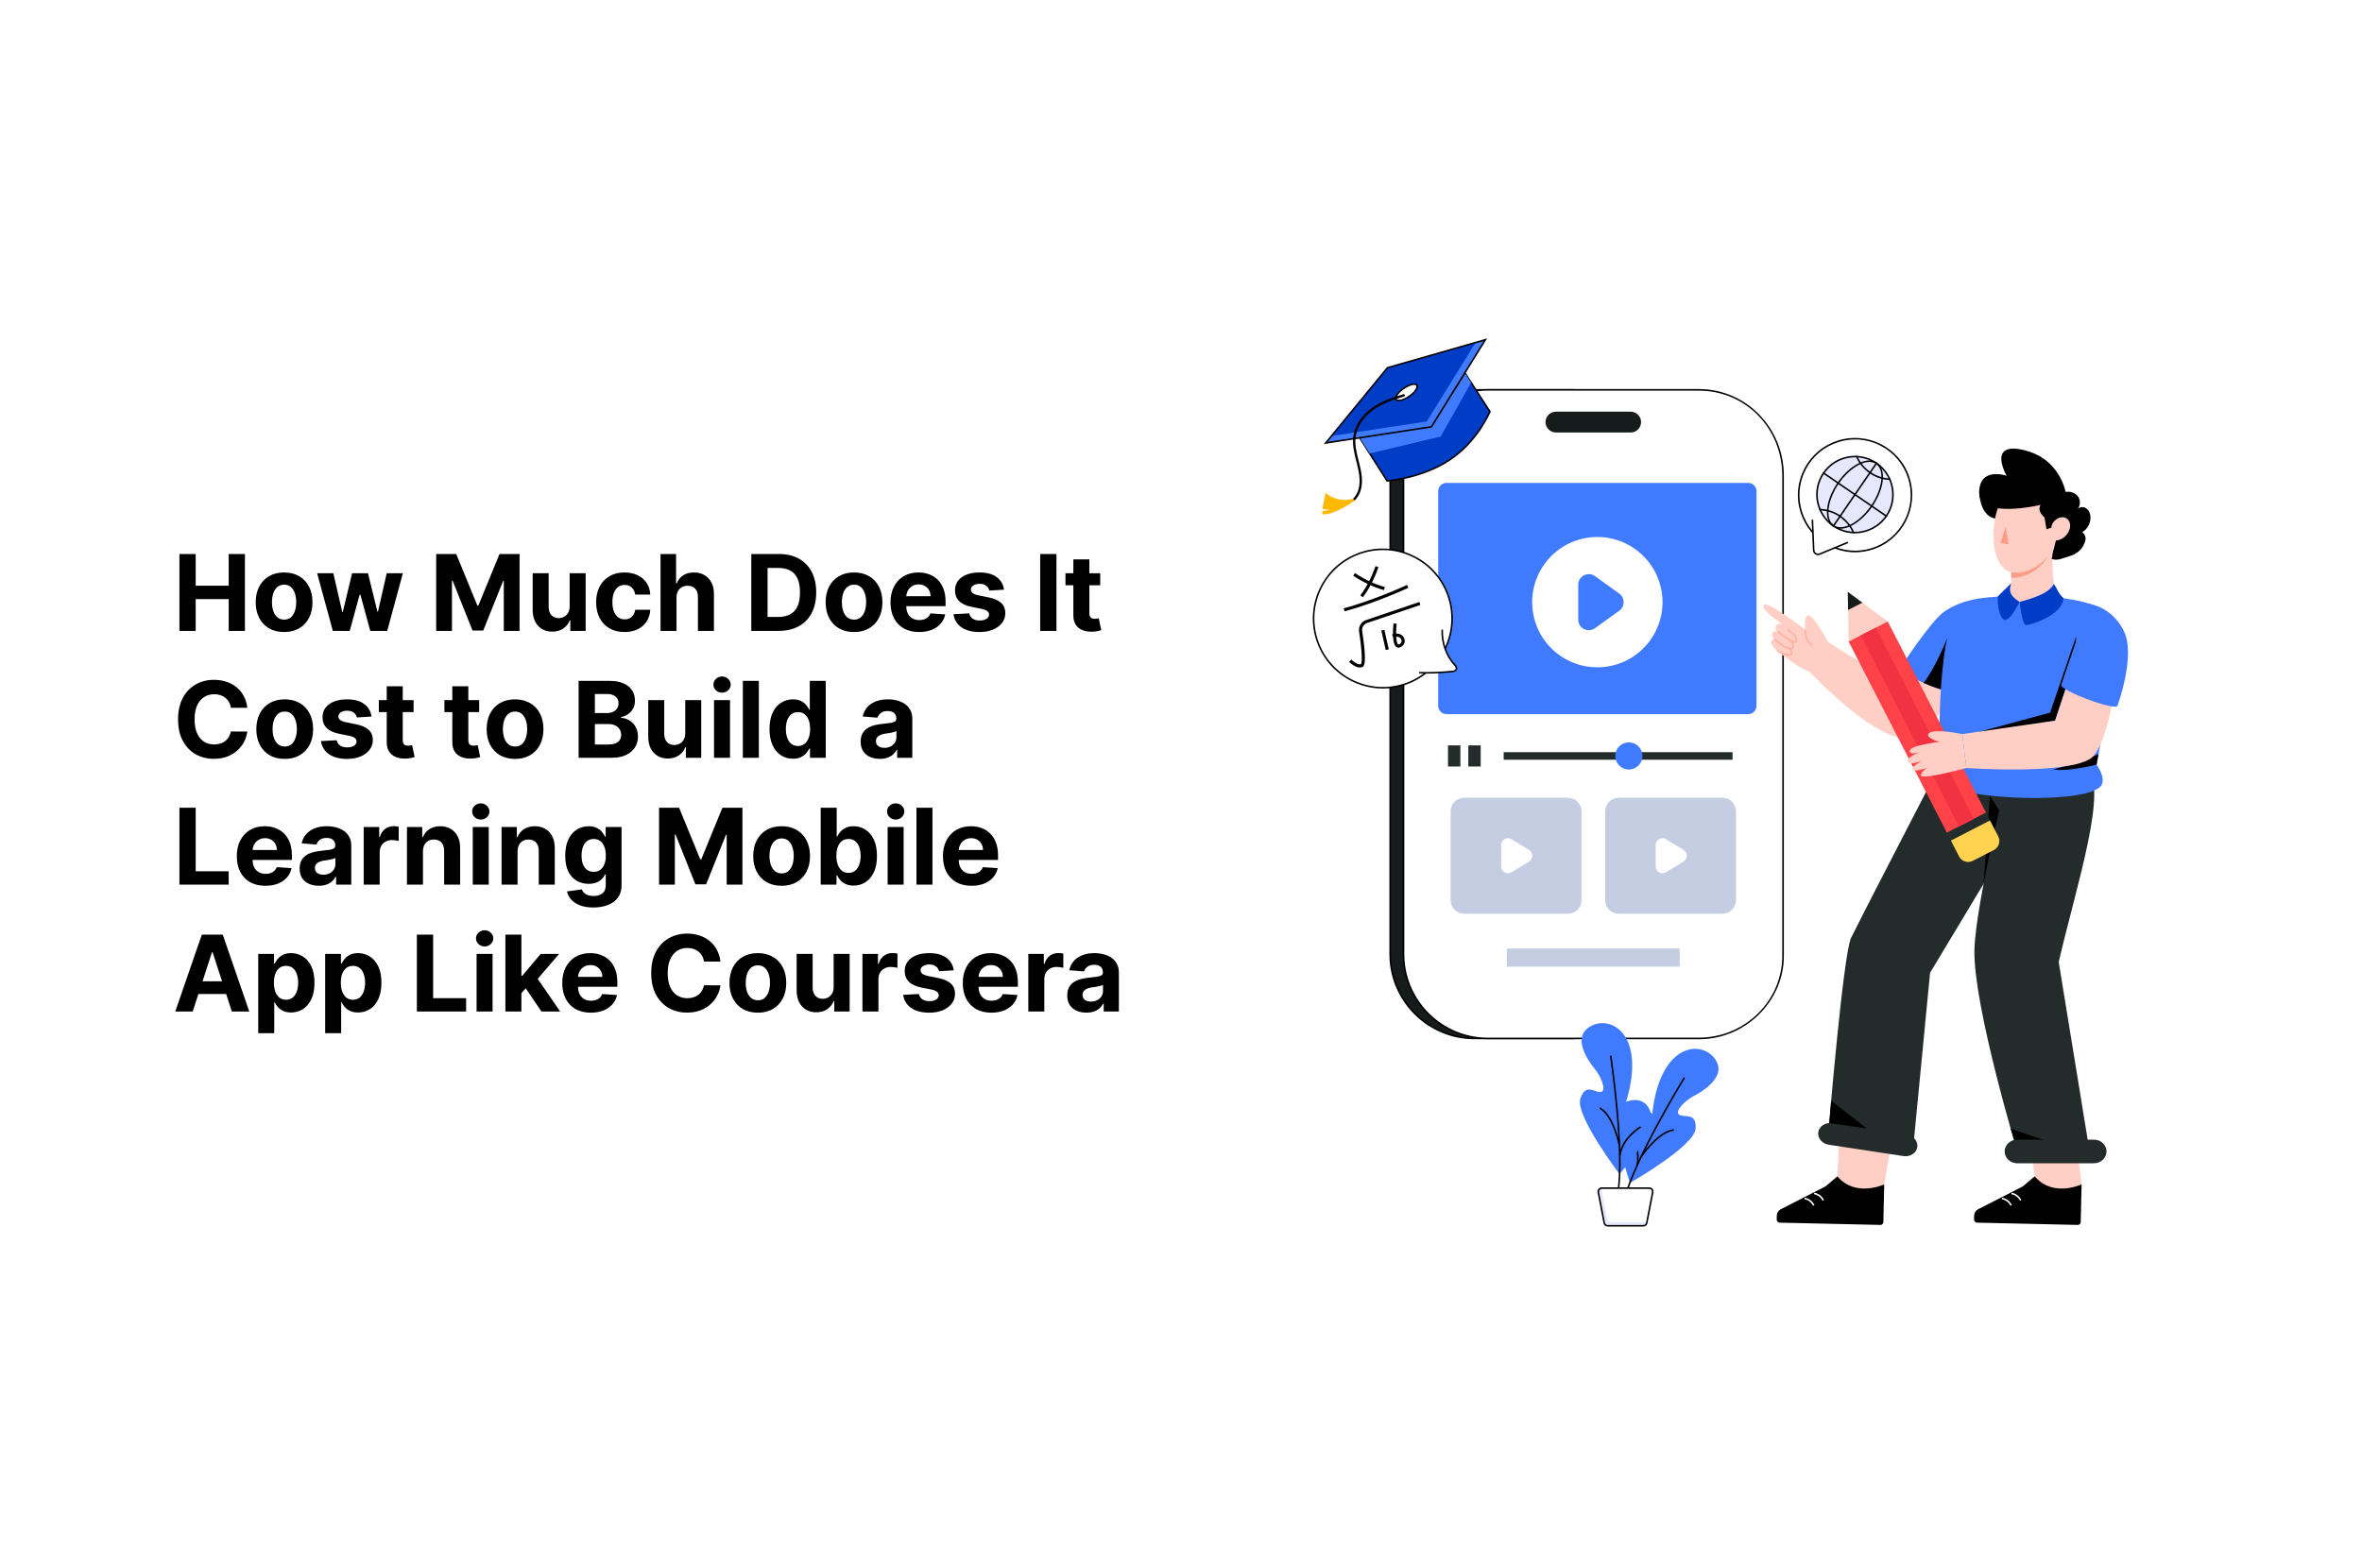 <?xml version="1.0" encoding="UTF-8"?> <svg xmlns="http://www.w3.org/2000/svg" width="670" height="445" viewBox="0 0 670 445" fill="none"><rect x="0" y="0" width="670" height="445" fill="#333333" stroke="none"/><g clip-path="url(#clip0_305_2)"><rect width="670" height="445" fill="white"></rect><path d="M50.896 179V157.182H55.509V166.184H64.874V157.182H69.476V179H64.874V169.987H55.509V179H50.896ZM80.587 179.32C78.933 179.32 77.501 178.968 76.294 178.265C75.094 177.555 74.167 176.567 73.513 175.303C72.86 174.032 72.533 172.558 72.533 170.882C72.533 169.192 72.86 167.714 73.513 166.45C74.167 165.179 75.094 164.192 76.294 163.489C77.501 162.778 78.933 162.423 80.587 162.423C82.242 162.423 83.67 162.778 84.87 163.489C86.077 164.192 87.008 165.179 87.661 166.45C88.315 167.714 88.641 169.192 88.641 170.882C88.641 172.558 88.315 174.032 87.661 175.303C87.008 176.567 86.077 177.555 84.87 178.265C83.67 178.968 82.242 179.32 80.587 179.32ZM80.609 175.804C81.362 175.804 81.99 175.591 82.494 175.165C82.999 174.732 83.379 174.142 83.634 173.396C83.897 172.651 84.028 171.802 84.028 170.85C84.028 169.898 83.897 169.05 83.634 168.304C83.379 167.558 82.999 166.969 82.494 166.536C81.99 166.102 81.362 165.886 80.609 165.886C79.849 165.886 79.21 166.102 78.691 166.536C78.18 166.969 77.793 167.558 77.53 168.304C77.274 169.05 77.146 169.898 77.146 170.85C77.146 171.802 77.274 172.651 77.53 173.396C77.793 174.142 78.18 174.732 78.691 175.165C79.21 175.591 79.849 175.804 80.609 175.804ZM94.41 179L89.957 162.636H94.549L97.084 173.631H97.233L99.875 162.636H104.382L107.066 173.567H107.205L109.698 162.636H114.279L109.836 179H105.032L102.219 168.709H102.017L99.204 179H94.41ZM123.728 157.182H129.417L135.426 171.841H135.681L141.69 157.182H147.379V179H142.904V164.799H142.723L137.077 178.893H134.03L128.384 164.746H128.203V179H123.728V157.182ZM161.588 172.033V162.636H166.126V179H161.769V176.028H161.599C161.229 176.987 160.615 177.757 159.756 178.339C158.903 178.922 157.863 179.213 156.634 179.213C155.54 179.213 154.578 178.964 153.747 178.467C152.916 177.97 152.266 177.263 151.797 176.347C151.336 175.431 151.101 174.334 151.094 173.055V162.636H155.633V172.246C155.64 173.212 155.899 173.975 156.41 174.536C156.922 175.097 157.607 175.378 158.466 175.378C159.013 175.378 159.525 175.254 160.001 175.005C160.476 174.749 160.86 174.373 161.151 173.876C161.449 173.379 161.595 172.764 161.588 172.033ZM177.15 179.32C175.474 179.32 174.032 178.964 172.825 178.254C171.624 177.537 170.701 176.543 170.055 175.271C169.415 174 169.096 172.537 169.096 170.882C169.096 169.206 169.419 167.736 170.065 166.472C170.719 165.2 171.646 164.21 172.846 163.499C174.046 162.782 175.474 162.423 177.129 162.423C178.556 162.423 179.806 162.683 180.879 163.201C181.951 163.719 182.8 164.447 183.425 165.385C184.05 166.322 184.394 167.423 184.458 168.688H180.175C180.055 167.871 179.735 167.214 179.217 166.717C178.705 166.212 178.034 165.96 177.203 165.96C176.5 165.96 175.886 166.152 175.36 166.536C174.842 166.912 174.437 167.462 174.146 168.187C173.854 168.911 173.709 169.788 173.709 170.818C173.709 171.862 173.851 172.75 174.135 173.482C174.426 174.213 174.835 174.771 175.36 175.154C175.886 175.538 176.5 175.729 177.203 175.729C177.722 175.729 178.187 175.623 178.599 175.41C179.018 175.197 179.362 174.888 179.632 174.483C179.909 174.071 180.09 173.577 180.175 173.002H184.458C184.387 174.252 184.046 175.353 183.435 176.305C182.832 177.249 181.997 177.988 180.932 178.521C179.866 179.053 178.606 179.32 177.15 179.32ZM191.902 169.54V179H187.364V157.182H191.774V165.523H191.966C192.335 164.558 192.932 163.801 193.756 163.254C194.58 162.7 195.613 162.423 196.856 162.423C197.992 162.423 198.983 162.672 199.828 163.169C200.681 163.659 201.341 164.366 201.81 165.289C202.286 166.205 202.52 167.303 202.513 168.581V179H197.975V169.391C197.982 168.382 197.726 167.597 197.208 167.036C196.696 166.475 195.979 166.195 195.056 166.195C194.438 166.195 193.891 166.326 193.415 166.589C192.946 166.852 192.577 167.235 192.307 167.739C192.044 168.237 191.909 168.837 191.902 169.54ZM220.847 179H213.113V157.182H220.911C223.106 157.182 224.995 157.619 226.579 158.492C228.163 159.359 229.381 160.605 230.233 162.232C231.093 163.858 231.522 165.804 231.522 168.07C231.522 170.342 231.093 172.295 230.233 173.929C229.381 175.562 228.156 176.816 226.558 177.69C224.967 178.563 223.063 179 220.847 179ZM217.726 175.048H220.656C222.019 175.048 223.166 174.806 224.097 174.323C225.034 173.833 225.737 173.077 226.206 172.054C226.682 171.024 226.92 169.696 226.92 168.07C226.92 166.457 226.682 165.14 226.206 164.117C225.737 163.094 225.038 162.342 224.107 161.859C223.177 161.376 222.03 161.134 220.666 161.134H217.726V175.048ZM242.248 179.32C240.593 179.32 239.162 178.968 237.954 178.265C236.754 177.555 235.827 176.567 235.174 175.303C234.52 174.032 234.194 172.558 234.194 170.882C234.194 169.192 234.52 167.714 235.174 166.45C235.827 165.179 236.754 164.192 237.954 163.489C239.162 162.778 240.593 162.423 242.248 162.423C243.902 162.423 245.33 162.778 246.53 163.489C247.738 164.192 248.668 165.179 249.321 166.45C249.975 167.714 250.301 169.192 250.301 170.882C250.301 172.558 249.975 174.032 249.321 175.303C248.668 176.567 247.738 177.555 246.53 178.265C245.33 178.968 243.902 179.32 242.248 179.32ZM242.269 175.804C243.022 175.804 243.65 175.591 244.154 175.165C244.659 174.732 245.039 174.142 245.294 173.396C245.557 172.651 245.689 171.802 245.689 170.85C245.689 169.898 245.557 169.05 245.294 168.304C245.039 167.558 244.659 166.969 244.154 166.536C243.65 166.102 243.022 165.886 242.269 165.886C241.509 165.886 240.87 166.102 240.351 166.536C239.84 166.969 239.453 167.558 239.19 168.304C238.934 169.05 238.806 169.898 238.806 170.85C238.806 171.802 238.934 172.651 239.19 173.396C239.453 174.142 239.84 174.732 240.351 175.165C240.87 175.591 241.509 175.804 242.269 175.804ZM260.71 179.32C259.027 179.32 257.578 178.979 256.363 178.297C255.156 177.608 254.225 176.635 253.572 175.378C252.919 174.114 252.592 172.619 252.592 170.893C252.592 169.21 252.919 167.732 253.572 166.461C254.225 165.19 255.145 164.199 256.331 163.489C257.525 162.778 258.924 162.423 260.529 162.423C261.608 162.423 262.613 162.597 263.544 162.945C264.481 163.286 265.298 163.801 265.994 164.49C266.697 165.179 267.244 166.045 267.635 167.089C268.025 168.126 268.221 169.341 268.221 170.733V171.979H254.403V169.167H263.949C263.949 168.513 263.806 167.935 263.522 167.43C263.238 166.926 262.844 166.532 262.34 166.248C261.843 165.957 261.264 165.811 260.603 165.811C259.914 165.811 259.304 165.971 258.771 166.29C258.245 166.603 257.833 167.026 257.535 167.558C257.237 168.084 257.084 168.67 257.077 169.316V171.99C257.077 172.8 257.226 173.499 257.525 174.089C257.83 174.678 258.26 175.133 258.814 175.452C259.368 175.772 260.025 175.932 260.784 175.932C261.289 175.932 261.75 175.861 262.169 175.719C262.588 175.577 262.947 175.364 263.245 175.08C263.544 174.795 263.771 174.447 263.927 174.036L268.125 174.312C267.912 175.321 267.475 176.202 266.814 176.955C266.161 177.7 265.316 178.283 264.279 178.702C263.249 179.114 262.059 179.32 260.71 179.32ZM284.797 167.303L280.642 167.558C280.571 167.203 280.419 166.884 280.184 166.599C279.95 166.308 279.641 166.077 279.257 165.907C278.881 165.729 278.43 165.641 277.904 165.641C277.201 165.641 276.608 165.79 276.125 166.088C275.642 166.379 275.401 166.77 275.401 167.26C275.401 167.651 275.557 167.981 275.87 168.251C276.182 168.521 276.718 168.737 277.478 168.901L280.44 169.497C282.031 169.824 283.217 170.349 283.998 171.074C284.779 171.798 285.17 172.75 285.17 173.929C285.17 175.001 284.854 175.942 284.222 176.752C283.597 177.562 282.738 178.194 281.644 178.648C280.557 179.096 279.304 179.32 277.883 179.32C275.717 179.32 273.991 178.869 272.706 177.967C271.427 177.058 270.678 175.822 270.458 174.259L274.922 174.025C275.056 174.685 275.383 175.19 275.902 175.538C276.42 175.879 277.084 176.049 277.894 176.049C278.689 176.049 279.328 175.896 279.811 175.591C280.301 175.278 280.55 174.877 280.557 174.387C280.55 173.975 280.376 173.638 280.035 173.375C279.694 173.105 279.169 172.899 278.458 172.757L275.625 172.192C274.027 171.873 272.837 171.319 272.056 170.531C271.282 169.742 270.895 168.737 270.895 167.516C270.895 166.464 271.179 165.559 271.747 164.799C272.322 164.039 273.128 163.453 274.165 163.041C275.209 162.629 276.431 162.423 277.83 162.423C279.897 162.423 281.523 162.86 282.709 163.734C283.902 164.607 284.598 165.797 284.797 167.303ZM299.669 157.182V179H295.056V157.182H299.669ZM312.083 162.636V166.045H302.229V162.636H312.083ZM304.466 158.716H309.004V173.972C309.004 174.391 309.068 174.717 309.196 174.952C309.324 175.179 309.502 175.339 309.729 175.431C309.963 175.523 310.233 175.57 310.539 175.57C310.752 175.57 310.965 175.552 311.178 175.516C311.391 175.474 311.554 175.442 311.668 175.42L312.382 178.798C312.154 178.869 311.835 178.95 311.423 179.043C311.011 179.142 310.51 179.202 309.921 179.224C308.827 179.266 307.868 179.121 307.044 178.787C306.227 178.453 305.592 177.935 305.137 177.232C304.683 176.528 304.459 175.641 304.466 174.568V158.716ZM70.147 200.82H65.481C65.396 200.217 65.222 199.68 64.959 199.212C64.696 198.736 64.359 198.331 63.947 197.997C63.535 197.663 63.059 197.408 62.519 197.23C61.986 197.053 61.408 196.964 60.783 196.964C59.653 196.964 58.67 197.244 57.832 197.805C56.994 198.359 56.344 199.169 55.882 200.234C55.42 201.293 55.19 202.578 55.19 204.091C55.19 205.646 55.42 206.953 55.882 208.011C56.351 209.07 57.004 209.869 57.842 210.408C58.68 210.948 59.65 211.218 60.751 211.218C61.369 211.218 61.94 211.136 62.466 210.973C62.999 210.81 63.471 210.572 63.883 210.259C64.295 209.94 64.636 209.553 64.906 209.098C65.183 208.643 65.374 208.125 65.481 207.543L70.147 207.564C70.026 208.565 69.724 209.531 69.242 210.462C68.766 211.385 68.123 212.212 67.313 212.944C66.511 213.668 65.552 214.244 64.437 214.67C63.329 215.089 62.075 215.298 60.676 215.298C58.73 215.298 56.99 214.858 55.456 213.977C53.929 213.097 52.722 211.822 51.834 210.153C50.953 208.484 50.513 206.463 50.513 204.091C50.513 201.712 50.96 199.688 51.855 198.018C52.75 196.349 53.965 195.078 55.499 194.205C57.033 193.324 58.758 192.884 60.676 192.884C61.94 192.884 63.112 193.061 64.192 193.416C65.278 193.771 66.241 194.29 67.079 194.972C67.917 195.646 68.599 196.474 69.124 197.454C69.657 198.434 69.998 199.556 70.147 200.82ZM80.763 215.32C79.108 215.32 77.677 214.968 76.47 214.265C75.269 213.555 74.343 212.567 73.689 211.303C73.036 210.032 72.709 208.558 72.709 206.882C72.709 205.192 73.036 203.714 73.689 202.45C74.343 201.179 75.269 200.192 76.47 199.489C77.677 198.778 79.108 198.423 80.763 198.423C82.418 198.423 83.846 198.778 85.046 199.489C86.253 200.192 87.184 201.179 87.837 202.45C88.49 203.714 88.817 205.192 88.817 206.882C88.817 208.558 88.49 210.032 87.837 211.303C87.184 212.567 86.253 213.555 85.046 214.265C83.846 214.968 82.418 215.32 80.763 215.32ZM80.784 211.804C81.537 211.804 82.166 211.591 82.67 211.165C83.174 210.732 83.554 210.142 83.81 209.396C84.073 208.651 84.204 207.802 84.204 206.85C84.204 205.898 84.073 205.05 83.81 204.304C83.554 203.558 83.174 202.969 82.67 202.536C82.166 202.102 81.537 201.886 80.784 201.886C80.025 201.886 79.385 202.102 78.867 202.536C78.356 202.969 77.968 203.558 77.706 204.304C77.45 205.05 77.322 205.898 77.322 206.85C77.322 207.802 77.45 208.651 77.706 209.396C77.968 210.142 78.356 210.732 78.867 211.165C79.385 211.591 80.025 211.804 80.784 211.804ZM105.383 203.303L101.228 203.558C101.157 203.203 101.005 202.884 100.77 202.599C100.536 202.308 100.227 202.077 99.843 201.907C99.467 201.729 99.016 201.641 98.49 201.641C97.787 201.641 97.194 201.79 96.711 202.088C96.228 202.379 95.987 202.77 95.987 203.26C95.987 203.651 96.143 203.981 96.456 204.251C96.768 204.521 97.304 204.737 98.064 204.901L101.026 205.497C102.617 205.824 103.803 206.349 104.584 207.074C105.365 207.798 105.756 208.75 105.756 209.929C105.756 211.001 105.44 211.942 104.808 212.752C104.183 213.562 103.324 214.194 102.23 214.648C101.143 215.096 99.89 215.32 98.469 215.32C96.303 215.32 94.577 214.869 93.291 213.967C92.013 213.058 91.264 211.822 91.044 210.259L95.507 210.025C95.642 210.685 95.969 211.19 96.488 211.538C97.006 211.879 97.67 212.049 98.48 212.049C99.275 212.049 99.914 211.896 100.397 211.591C100.887 211.278 101.136 210.877 101.143 210.387C101.136 209.975 100.962 209.638 100.621 209.375C100.28 209.105 99.755 208.899 99.044 208.757L96.211 208.192C94.613 207.873 93.423 207.319 92.642 206.531C91.868 205.742 91.481 204.737 91.481 203.516C91.481 202.464 91.765 201.559 92.333 200.799C92.908 200.039 93.714 199.453 94.751 199.041C95.795 198.629 97.017 198.423 98.416 198.423C100.483 198.423 102.109 198.86 103.295 199.734C104.488 200.607 105.184 201.797 105.383 203.303ZM117.318 198.636V202.045H107.463V198.636H117.318ZM109.7 194.716H114.239V209.972C114.239 210.391 114.303 210.717 114.431 210.952C114.558 211.179 114.736 211.339 114.963 211.431C115.198 211.523 115.468 211.57 115.773 211.57C115.986 211.57 116.199 211.552 116.412 211.516C116.625 211.474 116.789 211.442 116.902 211.42L117.616 214.798C117.389 214.869 117.069 214.95 116.657 215.043C116.245 215.142 115.744 215.202 115.155 215.224C114.061 215.266 113.102 215.121 112.279 214.787C111.462 214.453 110.826 213.935 110.372 213.232C109.917 212.528 109.693 211.641 109.7 210.568V194.716ZM135.921 198.636V202.045H126.067V198.636H135.921ZM128.304 194.716H132.842V209.972C132.842 210.391 132.906 210.717 133.034 210.952C133.162 211.179 133.339 211.339 133.567 211.431C133.801 211.523 134.071 211.57 134.376 211.57C134.589 211.57 134.803 211.552 135.016 211.516C135.229 211.474 135.392 211.442 135.506 211.42L136.219 214.798C135.992 214.869 135.673 214.95 135.261 215.043C134.849 215.142 134.348 215.202 133.759 215.224C132.665 215.266 131.706 215.121 130.882 214.787C130.065 214.453 129.43 213.935 128.975 213.232C128.521 212.528 128.297 211.641 128.304 210.568V194.716ZM146.095 215.32C144.44 215.32 143.009 214.968 141.802 214.265C140.602 213.555 139.675 212.567 139.021 211.303C138.368 210.032 138.041 208.558 138.041 206.882C138.041 205.192 138.368 203.714 139.021 202.45C139.675 201.179 140.602 200.192 141.802 199.489C143.009 198.778 144.44 198.423 146.095 198.423C147.75 198.423 149.178 198.778 150.378 199.489C151.585 200.192 152.516 201.179 153.169 202.45C153.822 203.714 154.149 205.192 154.149 206.882C154.149 208.558 153.822 210.032 153.169 211.303C152.516 212.567 151.585 213.555 150.378 214.265C149.178 214.968 147.75 215.32 146.095 215.32ZM146.116 211.804C146.869 211.804 147.498 211.591 148.002 211.165C148.506 210.732 148.886 210.142 149.142 209.396C149.405 208.651 149.536 207.802 149.536 206.85C149.536 205.898 149.405 205.05 149.142 204.304C148.886 203.558 148.506 202.969 148.002 202.536C147.498 202.102 146.869 201.886 146.116 201.886C145.357 201.886 144.717 202.102 144.199 202.536C143.688 202.969 143.3 203.558 143.038 204.304C142.782 205.05 142.654 205.898 142.654 206.85C142.654 207.802 142.782 208.651 143.038 209.396C143.3 210.142 143.688 210.732 144.199 211.165C144.717 211.591 145.357 211.804 146.116 211.804ZM164.129 215V193.182H172.865C174.47 193.182 175.808 193.42 176.881 193.896C177.953 194.371 178.759 195.032 179.299 195.877C179.839 196.715 180.109 197.681 180.109 198.775C180.109 199.627 179.938 200.376 179.597 201.023C179.257 201.662 178.788 202.187 178.191 202.599C177.602 203.004 176.927 203.292 176.167 203.462V203.675C176.998 203.711 177.776 203.945 178.5 204.379C179.232 204.812 179.825 205.419 180.279 206.2C180.734 206.974 180.961 207.898 180.961 208.97C180.961 210.128 180.673 211.161 180.098 212.07C179.53 212.972 178.688 213.686 177.573 214.212C176.458 214.737 175.084 215 173.45 215H164.129ZM168.742 211.229H172.502C173.788 211.229 174.725 210.984 175.315 210.494C175.904 209.996 176.199 209.336 176.199 208.512C176.199 207.908 176.053 207.376 175.762 206.914C175.471 206.452 175.056 206.09 174.516 205.827C173.983 205.565 173.347 205.433 172.609 205.433H168.742V211.229ZM168.742 202.312H172.161C172.794 202.312 173.355 202.202 173.845 201.982C174.342 201.754 174.732 201.435 175.017 201.023C175.308 200.611 175.453 200.117 175.453 199.542C175.453 198.754 175.173 198.118 174.612 197.635C174.058 197.152 173.269 196.911 172.247 196.911H168.742V202.312ZM194.371 208.033V198.636H198.909V215H194.552V212.028H194.382C194.012 212.987 193.398 213.757 192.539 214.339C191.686 214.922 190.646 215.213 189.417 215.213C188.324 215.213 187.361 214.964 186.53 214.467C185.699 213.97 185.049 213.263 184.581 212.347C184.119 211.431 183.885 210.334 183.877 209.055V198.636H188.416V208.246C188.423 209.212 188.682 209.975 189.194 210.536C189.705 211.097 190.39 211.378 191.25 211.378C191.797 211.378 192.308 211.254 192.784 211.005C193.26 210.749 193.643 210.373 193.934 209.876C194.233 209.379 194.378 208.764 194.371 208.033ZM202.54 215V198.636H207.078V215H202.54ZM204.819 196.527C204.145 196.527 203.566 196.303 203.083 195.856C202.607 195.401 202.369 194.858 202.369 194.226C202.369 193.601 202.607 193.065 203.083 192.617C203.566 192.163 204.145 191.935 204.819 191.935C205.494 191.935 206.069 192.163 206.545 192.617C207.028 193.065 207.27 193.601 207.27 194.226C207.27 194.858 207.028 195.401 206.545 195.856C206.069 196.303 205.494 196.527 204.819 196.527ZM215.252 193.182V215H210.713V193.182H215.252ZM224.917 215.266C223.674 215.266 222.548 214.947 221.54 214.308C220.539 213.661 219.743 212.713 219.154 211.463C218.571 210.206 218.28 208.665 218.28 206.839C218.28 204.964 218.582 203.406 219.186 202.163C219.789 200.913 220.592 199.979 221.593 199.361C222.602 198.736 223.706 198.423 224.906 198.423C225.823 198.423 226.586 198.58 227.197 198.892C227.815 199.197 228.312 199.581 228.688 200.043C229.072 200.497 229.363 200.945 229.562 201.385H229.7V193.182H234.228V215H229.754V212.379H229.562C229.349 212.834 229.047 213.285 228.656 213.732C228.273 214.173 227.772 214.538 227.154 214.83C226.544 215.121 225.798 215.266 224.917 215.266ZM226.355 211.655C227.087 211.655 227.705 211.456 228.209 211.058C228.72 210.653 229.111 210.089 229.381 209.364C229.658 208.64 229.796 207.791 229.796 206.818C229.796 205.845 229.661 205 229.392 204.283C229.122 203.565 228.731 203.011 228.22 202.621C227.708 202.23 227.087 202.035 226.355 202.035C225.61 202.035 224.981 202.237 224.47 202.642C223.958 203.047 223.571 203.608 223.308 204.325C223.046 205.043 222.914 205.874 222.914 206.818C222.914 207.77 223.046 208.612 223.308 209.343C223.578 210.067 223.965 210.636 224.47 211.048C224.981 211.452 225.61 211.655 226.355 211.655ZM249.569 215.309C248.525 215.309 247.595 215.128 246.778 214.766C245.961 214.396 245.315 213.853 244.839 213.136C244.37 212.411 244.136 211.509 244.136 210.43C244.136 209.521 244.303 208.757 244.637 208.139C244.97 207.521 245.425 207.024 246 206.648C246.575 206.271 247.229 205.987 247.96 205.795C248.699 205.604 249.473 205.469 250.283 205.391C251.235 205.291 252.002 205.199 252.584 205.114C253.166 205.021 253.589 204.886 253.852 204.709C254.115 204.531 254.246 204.268 254.246 203.92V203.857C254.246 203.182 254.033 202.66 253.607 202.29C253.188 201.921 252.591 201.737 251.817 201.737C251 201.737 250.35 201.918 249.867 202.28C249.384 202.635 249.065 203.082 248.909 203.622L244.711 203.281C244.924 202.287 245.343 201.428 245.968 200.703C246.593 199.972 247.399 199.411 248.387 199.02C249.381 198.622 250.531 198.423 251.838 198.423C252.747 198.423 253.617 198.53 254.448 198.743C255.286 198.956 256.029 199.286 256.675 199.734C257.328 200.181 257.843 200.756 258.22 201.46C258.596 202.156 258.784 202.99 258.784 203.963V215H254.48V212.731H254.352C254.09 213.242 253.738 213.693 253.298 214.084C252.857 214.467 252.328 214.769 251.71 214.989C251.093 215.202 250.379 215.309 249.569 215.309ZM250.869 212.177C251.536 212.177 252.126 212.045 252.637 211.783C253.149 211.513 253.55 211.151 253.841 210.696C254.132 210.241 254.278 209.727 254.278 209.151V207.415C254.136 207.507 253.941 207.592 253.692 207.67C253.45 207.741 253.177 207.809 252.872 207.873C252.566 207.93 252.261 207.983 251.955 208.033C251.65 208.075 251.373 208.114 251.124 208.15C250.592 208.228 250.127 208.352 249.729 208.523C249.331 208.693 249.022 208.924 248.802 209.215C248.582 209.499 248.472 209.854 248.472 210.281C248.472 210.898 248.695 211.371 249.143 211.697C249.597 212.017 250.173 212.177 250.869 212.177ZM50.896 251V229.182H55.509V247.197H64.863V251H50.896ZM75.29 251.32C73.607 251.32 72.158 250.979 70.943 250.297C69.736 249.608 68.806 248.635 68.152 247.378C67.499 246.114 67.172 244.619 67.172 242.893C67.172 241.21 67.499 239.732 68.152 238.461C68.806 237.19 69.725 236.199 70.911 235.489C72.105 234.778 73.504 234.423 75.109 234.423C76.188 234.423 77.193 234.597 78.124 234.945C79.061 235.286 79.878 235.801 80.574 236.49C81.277 237.179 81.824 238.045 82.215 239.089C82.605 240.126 82.801 241.341 82.801 242.733V243.979H68.983V241.167H78.529C78.529 240.513 78.386 239.935 78.103 239.43C77.818 238.926 77.424 238.532 76.92 238.248C76.423 237.957 75.844 237.811 75.183 237.811C74.495 237.811 73.884 237.971 73.351 238.29C72.826 238.603 72.413 239.026 72.115 239.558C71.817 240.084 71.664 240.67 71.657 241.316V243.99C71.657 244.8 71.806 245.499 72.105 246.089C72.41 246.678 72.84 247.133 73.394 247.452C73.948 247.772 74.605 247.932 75.365 247.932C75.869 247.932 76.33 247.861 76.749 247.719C77.168 247.577 77.527 247.364 77.826 247.08C78.124 246.795 78.351 246.447 78.507 246.036L82.705 246.312C82.492 247.321 82.055 248.202 81.394 248.955C80.741 249.7 79.896 250.283 78.859 250.702C77.829 251.114 76.639 251.32 75.29 251.32ZM90.428 251.309C89.384 251.309 88.454 251.128 87.637 250.766C86.82 250.396 86.174 249.853 85.698 249.136C85.23 248.411 84.995 247.509 84.995 246.43C84.995 245.521 85.162 244.757 85.496 244.139C85.83 243.521 86.284 243.024 86.86 242.648C87.435 242.271 88.088 241.987 88.82 241.795C89.558 241.604 90.333 241.469 91.142 241.391C92.094 241.291 92.861 241.199 93.443 241.114C94.026 241.021 94.448 240.886 94.711 240.709C94.974 240.531 95.105 240.268 95.105 239.92V239.857C95.105 239.182 94.892 238.66 94.466 238.29C94.047 237.921 93.451 237.737 92.676 237.737C91.86 237.737 91.21 237.918 90.727 238.28C90.244 238.635 89.924 239.082 89.768 239.622L85.57 239.281C85.784 238.287 86.203 237.428 86.828 236.703C87.453 235.972 88.259 235.411 89.246 235.02C90.24 234.622 91.391 234.423 92.698 234.423C93.607 234.423 94.477 234.53 95.308 234.743C96.146 234.956 96.888 235.286 97.534 235.734C98.188 236.181 98.703 236.756 99.079 237.46C99.455 238.156 99.644 238.99 99.644 239.963V251H95.34V248.731H95.212C94.949 249.242 94.597 249.693 94.157 250.084C93.717 250.467 93.188 250.769 92.57 250.989C91.952 251.202 91.238 251.309 90.428 251.309ZM91.728 248.177C92.396 248.177 92.985 248.045 93.497 247.783C94.008 247.513 94.409 247.151 94.701 246.696C94.992 246.241 95.137 245.727 95.137 245.151V243.415C94.995 243.507 94.8 243.592 94.551 243.67C94.31 243.741 94.036 243.809 93.731 243.873C93.426 243.93 93.12 243.983 92.815 244.033C92.509 244.075 92.232 244.114 91.984 244.15C91.451 244.228 90.986 244.352 90.588 244.523C90.191 244.693 89.882 244.924 89.661 245.215C89.441 245.499 89.331 245.854 89.331 246.281C89.331 246.898 89.555 247.371 90.002 247.697C90.457 248.017 91.032 248.177 91.728 248.177ZM103.165 251V234.636H107.564V237.491H107.735C108.033 236.476 108.534 235.709 109.237 235.19C109.94 234.665 110.75 234.402 111.666 234.402C111.893 234.402 112.138 234.416 112.401 234.445C112.664 234.473 112.895 234.512 113.094 234.562V238.589C112.881 238.525 112.586 238.468 112.209 238.418C111.833 238.369 111.488 238.344 111.176 238.344C110.508 238.344 109.912 238.489 109.386 238.781C108.868 239.065 108.456 239.462 108.15 239.974C107.852 240.485 107.703 241.075 107.703 241.742V251H103.165ZM119.978 241.54V251H115.44V234.636H119.765V237.523H119.957C120.319 236.572 120.926 235.819 121.779 235.265C122.631 234.704 123.664 234.423 124.879 234.423C126.015 234.423 127.006 234.672 127.851 235.169C128.696 235.666 129.353 236.376 129.822 237.3C130.291 238.216 130.525 239.31 130.525 240.581V251H125.987V241.391C125.994 240.389 125.738 239.608 125.22 239.047C124.701 238.479 123.988 238.195 123.078 238.195C122.468 238.195 121.928 238.326 121.459 238.589C120.998 238.852 120.635 239.235 120.373 239.739C120.117 240.237 119.985 240.837 119.978 241.54ZM134.102 251V234.636H138.64V251H134.102ZM136.382 232.527C135.707 232.527 135.128 232.303 134.645 231.856C134.17 231.401 133.932 230.858 133.932 230.226C133.932 229.601 134.17 229.065 134.645 228.617C135.128 228.163 135.707 227.935 136.382 227.935C137.057 227.935 137.632 228.163 138.108 228.617C138.591 229.065 138.832 229.601 138.832 230.226C138.832 230.858 138.591 231.401 138.108 231.856C137.632 232.303 137.057 232.527 136.382 232.527ZM146.814 241.54V251H142.276V234.636H146.601V237.523H146.793C147.155 236.572 147.762 235.819 148.615 235.265C149.467 234.704 150.5 234.423 151.715 234.423C152.851 234.423 153.842 234.672 154.687 235.169C155.532 235.666 156.189 236.376 156.658 237.3C157.127 238.216 157.361 239.31 157.361 240.581V251H152.823V241.391C152.83 240.389 152.574 239.608 152.056 239.047C151.537 238.479 150.824 238.195 149.914 238.195C149.304 238.195 148.764 238.326 148.295 238.589C147.833 238.852 147.471 239.235 147.208 239.739C146.953 240.237 146.821 240.837 146.814 241.54ZM168.31 257.477C166.84 257.477 165.579 257.275 164.528 256.87C163.484 256.472 162.653 255.929 162.035 255.24C161.417 254.551 161.016 253.777 160.831 252.918L165.029 252.353C165.157 252.68 165.359 252.985 165.636 253.269C165.913 253.553 166.279 253.781 166.733 253.951C167.195 254.129 167.756 254.217 168.417 254.217C169.404 254.217 170.217 253.976 170.856 253.493C171.503 253.017 171.826 252.218 171.826 251.096V248.102H171.634C171.435 248.557 171.137 248.987 170.739 249.391C170.341 249.796 169.83 250.126 169.205 250.382C168.58 250.638 167.834 250.766 166.968 250.766C165.739 250.766 164.621 250.482 163.612 249.913C162.611 249.338 161.812 248.461 161.215 247.282C160.626 246.096 160.331 244.597 160.331 242.786C160.331 240.933 160.633 239.384 161.236 238.141C161.84 236.898 162.643 235.968 163.644 235.35C164.653 234.732 165.757 234.423 166.957 234.423C167.873 234.423 168.64 234.58 169.258 234.892C169.876 235.197 170.373 235.581 170.75 236.043C171.133 236.497 171.428 236.945 171.634 237.385H171.805V234.636H176.311V251.16C176.311 252.552 175.97 253.717 175.288 254.654C174.606 255.592 173.662 256.295 172.454 256.763C171.254 257.239 169.873 257.477 168.31 257.477ZM168.406 247.357C169.138 247.357 169.756 247.175 170.26 246.813C170.771 246.444 171.162 245.918 171.432 245.237C171.709 244.548 171.847 243.724 171.847 242.765C171.847 241.806 171.712 240.975 171.442 240.272C171.172 239.562 170.782 239.011 170.27 238.621C169.759 238.23 169.138 238.035 168.406 238.035C167.66 238.035 167.032 238.237 166.52 238.642C166.009 239.04 165.622 239.594 165.359 240.304C165.096 241.014 164.965 241.835 164.965 242.765C164.965 243.71 165.096 244.526 165.359 245.215C165.629 245.897 166.016 246.426 166.52 246.803C167.032 247.172 167.66 247.357 168.406 247.357ZM186.951 229.182H192.64L198.648 243.841H198.904L204.913 229.182H210.602V251H206.127V236.799H205.946L200.3 250.893H197.253L191.607 236.746H191.425V251H186.951V229.182ZM221.71 251.32C220.056 251.32 218.624 250.968 217.417 250.265C216.217 249.555 215.29 248.567 214.637 247.303C213.983 246.032 213.656 244.558 213.656 242.882C213.656 241.192 213.983 239.714 214.637 238.45C215.29 237.179 216.217 236.192 217.417 235.489C218.624 234.778 220.056 234.423 221.71 234.423C223.365 234.423 224.793 234.778 225.993 235.489C227.2 236.192 228.131 237.179 228.784 238.45C229.438 239.714 229.764 241.192 229.764 242.882C229.764 244.558 229.438 246.032 228.784 247.303C228.131 248.567 227.2 249.555 225.993 250.265C224.793 250.968 223.365 251.32 221.71 251.32ZM221.732 247.804C222.485 247.804 223.113 247.591 223.617 247.165C224.122 246.732 224.502 246.142 224.757 245.396C225.02 244.651 225.151 243.802 225.151 242.85C225.151 241.898 225.02 241.05 224.757 240.304C224.502 239.558 224.122 238.969 223.617 238.536C223.113 238.102 222.485 237.886 221.732 237.886C220.972 237.886 220.333 238.102 219.814 238.536C219.303 238.969 218.916 239.558 218.653 240.304C218.397 241.05 218.269 241.898 218.269 242.85C218.269 243.802 218.397 244.651 218.653 245.396C218.916 246.142 219.303 246.732 219.814 247.165C220.333 247.591 220.972 247.804 221.732 247.804ZM232.801 251V229.182H237.339V237.385H237.477C237.676 236.945 237.964 236.497 238.34 236.043C238.724 235.581 239.221 235.197 239.832 234.892C240.45 234.58 241.217 234.423 242.133 234.423C243.326 234.423 244.427 234.736 245.436 235.361C246.444 235.979 247.25 236.913 247.854 238.163C248.458 239.406 248.759 240.964 248.759 242.839C248.759 244.665 248.465 246.206 247.875 247.463C247.293 248.713 246.497 249.661 245.489 250.308C244.487 250.947 243.365 251.266 242.122 251.266C241.242 251.266 240.492 251.121 239.874 250.83C239.264 250.538 238.763 250.173 238.372 249.732C237.982 249.285 237.683 248.834 237.477 248.379H237.275V251H232.801ZM237.243 242.818C237.243 243.791 237.378 244.64 237.648 245.364C237.918 246.089 238.308 246.653 238.82 247.058C239.331 247.456 239.953 247.655 240.684 247.655C241.423 247.655 242.048 247.452 242.559 247.048C243.07 246.636 243.458 246.067 243.72 245.343C243.99 244.612 244.125 243.77 244.125 242.818C244.125 241.874 243.994 241.043 243.731 240.325C243.468 239.608 243.081 239.047 242.57 238.642C242.058 238.237 241.43 238.035 240.684 238.035C239.945 238.035 239.32 238.23 238.809 238.621C238.305 239.011 237.918 239.565 237.648 240.283C237.378 241 237.243 241.845 237.243 242.818ZM251.788 251V234.636H256.326V251H251.788ZM254.067 232.527C253.393 232.527 252.814 232.303 252.331 231.856C251.855 231.401 251.617 230.858 251.617 230.226C251.617 229.601 251.855 229.065 252.331 228.617C252.814 228.163 253.393 227.935 254.067 227.935C254.742 227.935 255.317 228.163 255.793 228.617C256.276 229.065 256.518 229.601 256.518 230.226C256.518 230.858 256.276 231.401 255.793 231.856C255.317 232.303 254.742 232.527 254.067 232.527ZM264.5 229.182V251H259.961V229.182H264.5ZM275.593 251.32C273.909 251.32 272.461 250.979 271.246 250.297C270.039 249.608 269.108 248.635 268.455 247.378C267.801 246.114 267.475 244.619 267.475 242.893C267.475 241.21 267.801 239.732 268.455 238.461C269.108 237.19 270.028 236.199 271.214 235.489C272.407 234.778 273.806 234.423 275.412 234.423C276.491 234.423 277.496 234.597 278.426 234.945C279.364 235.286 280.181 235.801 280.877 236.49C281.58 237.179 282.127 238.045 282.517 239.089C282.908 240.126 283.103 241.341 283.103 242.733V243.979H269.286V241.167H278.831C278.831 240.513 278.689 239.935 278.405 239.43C278.121 238.926 277.727 238.532 277.223 238.248C276.725 237.957 276.147 237.811 275.486 237.811C274.797 237.811 274.186 237.971 273.654 238.29C273.128 238.603 272.716 239.026 272.418 239.558C272.12 240.084 271.967 240.67 271.96 241.316V243.99C271.96 244.8 272.109 245.499 272.407 246.089C272.713 246.678 273.142 247.133 273.696 247.452C274.25 247.772 274.907 247.932 275.667 247.932C276.172 247.932 276.633 247.861 277.052 247.719C277.471 247.577 277.83 247.364 278.128 247.08C278.426 246.795 278.654 246.447 278.81 246.036L283.007 246.312C282.794 247.321 282.358 248.202 281.697 248.955C281.044 249.7 280.199 250.283 279.162 250.702C278.132 251.114 276.942 251.32 275.593 251.32ZM54.657 287H49.714L57.246 265.182H63.19L70.712 287H65.769L60.303 270.168H60.133L54.657 287ZM54.348 278.424H66.024V282.025H54.348V278.424ZM73.252 293.136V270.636H77.727V273.385H77.929C78.128 272.945 78.416 272.497 78.792 272.043C79.176 271.581 79.673 271.197 80.284 270.892C80.902 270.58 81.669 270.423 82.585 270.423C83.778 270.423 84.879 270.736 85.887 271.361C86.896 271.979 87.702 272.913 88.306 274.163C88.909 275.406 89.211 276.964 89.211 278.839C89.211 280.665 88.916 282.206 88.327 283.463C87.745 284.713 86.949 285.661 85.941 286.308C84.939 286.947 83.817 287.266 82.574 287.266C81.694 287.266 80.944 287.121 80.326 286.83C79.716 286.538 79.215 286.173 78.824 285.732C78.434 285.285 78.135 284.834 77.929 284.379H77.791V293.136H73.252ZM77.695 278.818C77.695 279.791 77.83 280.64 78.1 281.364C78.37 282.089 78.76 282.653 79.272 283.058C79.783 283.456 80.404 283.655 81.136 283.655C81.875 283.655 82.5 283.452 83.011 283.048C83.522 282.636 83.909 282.067 84.172 281.343C84.442 280.612 84.577 279.77 84.577 278.818C84.577 277.874 84.446 277.043 84.183 276.325C83.92 275.608 83.533 275.047 83.022 274.642C82.51 274.237 81.882 274.035 81.136 274.035C80.397 274.035 79.772 274.23 79.261 274.621C78.757 275.011 78.37 275.565 78.1 276.283C77.83 277 77.695 277.845 77.695 278.818ZM92.237 293.136V270.636H96.711V273.385H96.914C97.113 272.945 97.4 272.497 97.777 272.043C98.16 271.581 98.657 271.197 99.268 270.892C99.886 270.58 100.653 270.423 101.569 270.423C102.762 270.423 103.863 270.736 104.872 271.361C105.88 271.979 106.686 272.913 107.29 274.163C107.894 275.406 108.196 276.964 108.196 278.839C108.196 280.665 107.901 282.206 107.311 283.463C106.729 284.713 105.934 285.661 104.925 286.308C103.924 286.947 102.801 287.266 101.559 287.266C100.678 287.266 99.929 287.121 99.311 286.83C98.7 286.538 98.199 286.173 97.809 285.732C97.418 285.285 97.12 284.834 96.914 284.379H96.775V293.136H92.237ZM96.679 278.818C96.679 279.791 96.814 280.64 97.084 281.364C97.354 282.089 97.745 282.653 98.256 283.058C98.767 283.456 99.389 283.655 100.12 283.655C100.859 283.655 101.484 283.452 101.995 283.048C102.507 282.636 102.894 282.067 103.157 281.343C103.426 280.612 103.561 279.77 103.561 278.818C103.561 277.874 103.43 277.043 103.167 276.325C102.904 275.608 102.517 275.047 102.006 274.642C101.495 274.237 100.866 274.035 100.12 274.035C99.382 274.035 98.757 274.23 98.245 274.621C97.741 275.011 97.354 275.565 97.084 276.283C96.814 277 96.679 277.845 96.679 278.818ZM118.25 287V265.182H122.863V283.197H132.216V287H118.25ZM135.186 287V270.636H139.724V287H135.186ZM137.466 268.527C136.791 268.527 136.212 268.303 135.729 267.856C135.254 267.401 135.016 266.858 135.016 266.226C135.016 265.601 135.254 265.065 135.729 264.617C136.212 264.163 136.791 263.935 137.466 263.935C138.141 263.935 138.716 264.163 139.192 264.617C139.675 265.065 139.916 265.601 139.916 266.226C139.916 266.858 139.675 267.401 139.192 267.856C138.716 268.303 138.141 268.527 137.466 268.527ZM147.472 282.291L147.483 276.847H148.143L153.385 270.636H158.594L151.552 278.861H150.476L147.472 282.291ZM143.36 287V265.182H147.898V287H143.36ZM153.587 287L148.772 279.873L151.797 276.666L158.903 287H153.587ZM167.604 287.32C165.921 287.32 164.472 286.979 163.258 286.297C162.05 285.608 161.12 284.635 160.467 283.378C159.813 282.114 159.487 280.619 159.487 278.893C159.487 277.21 159.813 275.732 160.467 274.461C161.12 273.19 162.04 272.199 163.226 271.489C164.419 270.778 165.818 270.423 167.423 270.423C168.503 270.423 169.508 270.597 170.438 270.945C171.376 271.286 172.192 271.801 172.888 272.49C173.592 273.179 174.138 274.045 174.529 275.089C174.92 276.126 175.115 277.341 175.115 278.733V279.979H161.298V277.167H170.843C170.843 276.513 170.701 275.935 170.417 275.43C170.133 274.926 169.739 274.532 169.234 274.248C168.737 273.957 168.158 273.811 167.498 273.811C166.809 273.811 166.198 273.971 165.665 274.29C165.14 274.603 164.728 275.026 164.43 275.558C164.131 276.084 163.979 276.67 163.972 277.316V279.99C163.972 280.8 164.121 281.499 164.419 282.089C164.724 282.678 165.154 283.133 165.708 283.452C166.262 283.772 166.919 283.932 167.679 283.932C168.183 283.932 168.645 283.861 169.064 283.719C169.483 283.577 169.842 283.364 170.14 283.08C170.438 282.795 170.665 282.447 170.822 282.036L175.019 282.312C174.806 283.321 174.369 284.202 173.709 284.955C173.055 285.7 172.21 286.283 171.173 286.702C170.143 287.114 168.954 287.32 167.604 287.32ZM204.356 272.82H199.69C199.605 272.217 199.431 271.68 199.168 271.212C198.905 270.736 198.568 270.331 198.156 269.997C197.744 269.663 197.268 269.408 196.728 269.23C196.195 269.053 195.617 268.964 194.992 268.964C193.862 268.964 192.879 269.244 192.041 269.805C191.203 270.359 190.553 271.169 190.091 272.234C189.629 273.293 189.399 274.578 189.399 276.091C189.399 277.646 189.629 278.953 190.091 280.011C190.56 281.07 191.213 281.869 192.051 282.408C192.889 282.948 193.859 283.218 194.96 283.218C195.578 283.218 196.149 283.136 196.675 282.973C197.208 282.81 197.68 282.572 198.092 282.259C198.504 281.94 198.845 281.553 199.115 281.098C199.392 280.643 199.583 280.125 199.69 279.543L204.356 279.564C204.235 280.565 203.933 281.531 203.45 282.462C202.975 283.385 202.332 284.212 201.522 284.944C200.72 285.668 199.761 286.244 198.646 286.67C197.538 287.089 196.284 287.298 194.885 287.298C192.939 287.298 191.199 286.858 189.665 285.977C188.138 285.097 186.931 283.822 186.043 282.153C185.162 280.484 184.722 278.463 184.722 276.091C184.722 273.712 185.169 271.688 186.064 270.018C186.959 268.349 188.173 267.078 189.708 266.205C191.242 265.324 192.968 264.884 194.885 264.884C196.149 264.884 197.321 265.061 198.401 265.416C199.487 265.771 200.45 266.29 201.288 266.972C202.126 267.646 202.808 268.474 203.333 269.454C203.866 270.434 204.207 271.556 204.356 272.82ZM214.972 287.32C213.317 287.32 211.886 286.968 210.679 286.265C209.479 285.555 208.552 284.567 207.898 283.303C207.245 282.032 206.918 280.558 206.918 278.882C206.918 277.192 207.245 275.714 207.898 274.45C208.552 273.179 209.479 272.192 210.679 271.489C211.886 270.778 213.317 270.423 214.972 270.423C216.627 270.423 218.055 270.778 219.255 271.489C220.462 272.192 221.393 273.179 222.046 274.45C222.699 275.714 223.026 277.192 223.026 278.882C223.026 280.558 222.699 282.032 222.046 283.303C221.393 284.567 220.462 285.555 219.255 286.265C218.055 286.968 216.627 287.32 214.972 287.32ZM214.993 283.804C215.746 283.804 216.375 283.591 216.879 283.165C217.383 282.732 217.763 282.142 218.019 281.396C218.282 280.651 218.413 279.802 218.413 278.85C218.413 277.898 218.282 277.05 218.019 276.304C217.763 275.558 217.383 274.969 216.879 274.536C216.375 274.102 215.746 273.886 214.993 273.886C214.233 273.886 213.594 274.102 213.076 274.536C212.564 274.969 212.177 275.558 211.915 276.304C211.659 277.05 211.531 277.898 211.531 278.85C211.531 279.802 211.659 280.651 211.915 281.396C212.177 282.142 212.564 282.732 213.076 283.165C213.594 283.591 214.233 283.804 214.993 283.804ZM236.471 280.033V270.636H241.009V287H236.652V284.028H236.481C236.112 284.987 235.498 285.757 234.638 286.339C233.786 286.922 232.746 287.213 231.517 287.213C230.423 287.213 229.461 286.964 228.63 286.467C227.799 285.97 227.149 285.263 226.68 284.347C226.219 283.431 225.984 282.334 225.977 281.055V270.636H230.515V280.246C230.523 281.212 230.782 281.975 231.293 282.536C231.805 283.097 232.49 283.378 233.349 283.378C233.896 283.378 234.407 283.254 234.883 283.005C235.359 282.749 235.743 282.373 236.034 281.876C236.332 281.379 236.478 280.764 236.471 280.033ZM244.639 287V270.636H249.039V273.491H249.21C249.508 272.476 250.009 271.709 250.712 271.19C251.415 270.665 252.224 270.402 253.141 270.402C253.368 270.402 253.613 270.416 253.876 270.445C254.138 270.473 254.369 270.512 254.568 270.562V274.589C254.355 274.525 254.06 274.468 253.684 274.418C253.308 274.369 252.963 274.344 252.651 274.344C251.983 274.344 251.386 274.489 250.861 274.781C250.342 275.065 249.93 275.462 249.625 275.974C249.327 276.485 249.178 277.075 249.178 277.742V287H244.639ZM270.53 275.303L266.375 275.558C266.304 275.203 266.151 274.884 265.917 274.599C265.682 274.308 265.373 274.077 264.99 273.907C264.613 273.729 264.162 273.641 263.637 273.641C262.934 273.641 262.341 273.79 261.858 274.088C261.375 274.379 261.133 274.77 261.133 275.26C261.133 275.651 261.29 275.981 261.602 276.251C261.915 276.521 262.451 276.737 263.211 276.901L266.172 277.497C267.763 277.824 268.949 278.349 269.731 279.074C270.512 279.798 270.903 280.75 270.903 281.929C270.903 283.001 270.586 283.942 269.954 284.752C269.329 285.562 268.47 286.194 267.376 286.648C266.29 287.096 265.036 287.32 263.616 287.32C261.449 287.32 259.724 286.869 258.438 285.967C257.16 285.058 256.41 283.822 256.19 282.259L260.654 282.025C260.789 282.685 261.116 283.19 261.634 283.538C262.153 283.879 262.817 284.049 263.626 284.049C264.422 284.049 265.061 283.896 265.544 283.591C266.034 283.278 266.282 282.877 266.29 282.387C266.282 281.975 266.108 281.638 265.768 281.375C265.427 281.105 264.901 280.899 264.191 280.757L261.357 280.192C259.759 279.873 258.569 279.319 257.788 278.531C257.014 277.742 256.627 276.737 256.627 275.516C256.627 274.464 256.911 273.559 257.479 272.799C258.055 272.039 258.861 271.453 259.898 271.041C260.942 270.629 262.163 270.423 263.562 270.423C265.629 270.423 267.256 270.86 268.442 271.734C269.635 272.607 270.331 273.797 270.53 275.303ZM281.218 287.32C279.534 287.32 278.086 286.979 276.871 286.297C275.664 285.608 274.733 284.635 274.08 283.378C273.426 282.114 273.1 280.619 273.1 278.893C273.1 277.21 273.426 275.732 274.08 274.461C274.733 273.19 275.653 272.199 276.839 271.489C278.032 270.778 279.431 270.423 281.037 270.423C282.116 270.423 283.121 270.597 284.051 270.945C284.989 271.286 285.806 271.801 286.502 272.49C287.205 273.179 287.752 274.045 288.142 275.089C288.533 276.126 288.728 277.341 288.728 278.733V279.979H274.911V277.167H284.456C284.456 276.513 284.314 275.935 284.03 275.43C283.746 274.926 283.352 274.532 282.848 274.248C282.35 273.957 281.772 273.811 281.111 273.811C280.422 273.811 279.811 273.971 279.279 274.29C278.753 274.603 278.341 275.026 278.043 275.558C277.745 276.084 277.592 276.67 277.585 277.316V279.99C277.585 280.8 277.734 281.499 278.032 282.089C278.338 282.678 278.767 283.133 279.321 283.452C279.875 283.772 280.532 283.932 281.292 283.932C281.797 283.932 282.258 283.861 282.677 283.719C283.096 283.577 283.455 283.364 283.753 283.08C284.051 282.795 284.279 282.447 284.435 282.036L288.632 282.312C288.419 283.321 287.983 284.202 287.322 284.955C286.669 285.7 285.824 286.283 284.787 286.702C283.757 287.114 282.567 287.32 281.218 287.32ZM291.69 287V270.636H296.09V273.491H296.26C296.559 272.476 297.059 271.709 297.762 271.19C298.466 270.665 299.275 270.402 300.191 270.402C300.419 270.402 300.664 270.416 300.926 270.445C301.189 270.473 301.42 270.512 301.619 270.562V274.589C301.406 274.525 301.111 274.468 300.735 274.418C300.358 274.369 300.014 274.344 299.701 274.344C299.034 274.344 298.437 274.489 297.912 274.781C297.393 275.065 296.981 275.462 296.676 275.974C296.377 276.485 296.228 277.075 296.228 277.742V287H291.69ZM308.163 287.309C307.119 287.309 306.188 287.128 305.372 286.766C304.555 286.396 303.909 285.853 303.433 285.136C302.964 284.411 302.73 283.509 302.73 282.43C302.73 281.521 302.896 280.757 303.23 280.139C303.564 279.521 304.019 279.024 304.594 278.648C305.169 278.271 305.823 277.987 306.554 277.795C307.293 277.604 308.067 277.469 308.877 277.391C309.828 277.291 310.595 277.199 311.178 277.114C311.76 277.021 312.183 276.886 312.445 276.709C312.708 276.531 312.84 276.268 312.84 275.92V275.857C312.84 275.182 312.627 274.66 312.2 274.29C311.781 273.921 311.185 273.737 310.411 273.737C309.594 273.737 308.944 273.918 308.461 274.28C307.978 274.635 307.659 275.082 307.502 275.622L303.305 275.281C303.518 274.287 303.937 273.428 304.562 272.703C305.187 271.972 305.993 271.411 306.98 271.02C307.975 270.622 309.125 270.423 310.432 270.423C311.341 270.423 312.211 270.53 313.042 270.743C313.88 270.956 314.622 271.286 315.269 271.734C315.922 272.181 316.437 272.756 316.813 273.46C317.19 274.156 317.378 274.99 317.378 275.963V287H313.074V284.731H312.946C312.683 285.242 312.332 285.693 311.892 286.084C311.451 286.467 310.922 286.769 310.304 286.989C309.686 287.202 308.972 287.309 308.163 287.309ZM309.463 284.177C310.13 284.177 310.72 284.045 311.231 283.783C311.742 283.513 312.144 283.151 312.435 282.696C312.726 282.241 312.872 281.727 312.872 281.151V279.415C312.73 279.507 312.534 279.592 312.286 279.67C312.044 279.741 311.771 279.809 311.465 279.873C311.16 279.93 310.855 279.983 310.549 280.033C310.244 280.075 309.967 280.114 309.718 280.15C309.186 280.228 308.72 280.352 308.323 280.523C307.925 280.693 307.616 280.924 307.396 281.215C307.176 281.499 307.066 281.854 307.066 282.281C307.066 282.898 307.289 283.371 307.737 283.697C308.191 284.017 308.767 284.177 309.463 284.177Z" fill="black"></path><path d="M418.272 110.61H446.321V294.633H418.272C405.054 294.633 394.336 283.915 394.336 270.698V134.546C394.336 121.329 405.054 110.61 418.272 110.61Z" fill="#161C1C"></path><path fill-rule="evenodd" clip-rule="evenodd" d="M446.545 294.856H418.272C404.951 294.856 394.113 284.019 394.113 270.698V134.546C394.113 121.225 404.951 110.388 418.272 110.388H446.545V294.856ZM418.272 110.833C405.196 110.833 394.558 121.47 394.558 134.546V270.698C394.558 283.772 405.196 294.411 418.272 294.411H446.098V110.833H418.272Z" fill="black"></path><path d="M505.777 135.046V271.197C505.777 283.915 495.059 294.633 481.841 294.633H422.053C408.83 294.633 398.117 283.915 398.117 270.698V134.546C398.117 121.329 408.83 110.61 422.053 110.61H481.841C495.059 110.61 505.777 121.329 505.777 135.046Z" fill="white"></path><path fill-rule="evenodd" clip-rule="evenodd" d="M481.845 294.856H422.057C408.736 294.856 397.898 284.019 397.898 270.698V134.546C397.898 121.225 408.736 110.388 422.057 110.388H481.845C488.323 110.388 494.389 112.923 498.928 117.528C503.491 122.156 506.004 128.378 506.004 135.046V271.197C506.004 277.433 503.491 283.344 498.925 287.842C494.337 292.365 488.271 294.856 481.845 294.856ZM422.057 110.833C408.982 110.833 398.344 121.47 398.344 134.546V270.698C398.344 283.774 408.982 294.411 422.057 294.411H481.845C494.92 294.411 505.558 283.998 505.558 271.197V135.046C505.558 121.469 495.142 110.833 481.845 110.833H422.057Z" fill="black"></path><path d="M465.506 119.754C465.506 121.383 464.184 122.706 462.553 122.706H441.347C440.533 122.706 439.793 122.375 439.259 121.844C438.722 121.308 438.391 120.569 438.391 119.754C438.391 118.124 439.714 116.801 441.347 116.801H462.553C463.369 116.801 464.109 117.133 464.643 117.664C465.174 118.2 465.506 118.939 465.506 119.754Z" fill="#161C1C"></path><path d="M495.88 202.621H410.323C409.017 202.621 407.957 201.563 407.957 200.257V139.378C407.957 138.071 409.017 137.012 410.323 137.012H495.88C497.186 137.012 498.244 138.071 498.244 139.378V200.257C498.244 201.563 497.186 202.621 495.88 202.621Z" fill="#407BFF"></path><path d="M456.389 189.038C466.437 187.223 473.109 177.605 471.293 167.557C469.476 157.51 459.858 150.837 449.812 152.654C439.764 154.47 433.091 164.088 434.907 174.135C436.723 184.183 446.341 190.856 456.389 189.038Z" fill="white"></path><path d="M459.308 173.281L452.428 178.233C450.447 179.658 447.68 178.24 447.68 175.801V165.898C447.68 163.452 450.447 162.034 452.428 163.459L459.308 168.419C460.967 169.612 460.967 172.089 459.308 173.281Z" fill="#407BFF"></path><path d="M414.248 217.475H410.738V211.486H414.248V217.475Z" fill="#242B2B"></path><path d="M420.01 217.475H416.5V211.486H420.01V217.475Z" fill="#242B2B"></path><path d="M491.449 215.55H426.531V213.411H491.449V215.55Z" fill="#242B2B"></path><path d="M465.888 214.481C465.888 216.607 464.164 218.331 462.038 218.331C459.911 218.331 458.188 216.607 458.188 214.481C458.188 212.354 459.911 210.631 462.038 210.631C464.164 210.631 465.888 212.354 465.888 214.481Z" fill="#407BFF"></path><path d="M444.747 259.247H415.33C413.204 259.247 411.48 257.522 411.48 255.396V230.19C411.48 228.063 413.204 226.34 415.33 226.34H444.747C446.874 226.34 448.597 228.063 448.597 230.19V255.396C448.597 257.522 446.874 259.247 444.747 259.247Z" fill="#C5CDE3"></path><path d="M433.731 244.442L428.756 247.479C427.47 248.267 425.816 247.34 425.816 245.831V239.756C425.816 238.247 427.47 237.32 428.756 238.107L433.731 241.144C434.965 241.894 434.965 243.687 433.731 244.442Z" fill="white"></path><path d="M488.571 259.247H459.155C457.028 259.247 455.305 257.522 455.305 255.396V230.19C455.305 228.063 457.028 226.34 459.155 226.34H488.571C490.698 226.34 492.421 228.063 492.421 230.19V255.396C492.421 257.522 490.698 259.247 488.571 259.247Z" fill="#C5CDE3"></path><path d="M477.552 244.442L472.577 247.479C471.292 248.267 469.637 247.34 469.637 245.831V239.756C469.637 238.247 471.292 237.32 472.577 238.107L477.552 241.144C478.786 241.894 478.786 243.687 477.552 244.442Z" fill="white"></path><path d="M476.472 274.265H427.43V269.131H476.472V274.265Z" fill="#C5CDE3"></path><path d="M415.651 106.003L422.621 116.765C422.621 116.765 419.313 125.05 411.278 130.433C403.242 135.817 393.445 136.433 393.445 136.433L385.684 124.2L406.034 121.088L415.651 106.003Z" fill="#003DC7"></path><path fill-rule="evenodd" clip-rule="evenodd" d="M393.331 136.663L385.316 124.031L405.903 120.884L415.653 105.591L422.874 116.741L422.832 116.847C422.799 116.931 419.406 125.259 411.405 130.618C403.413 135.973 393.561 136.649 393.463 136.655L393.331 136.663ZM386.058 124.368L393.565 136.201C394.752 136.102 403.766 135.201 411.158 130.248C418.554 125.292 421.956 117.764 422.373 116.787L415.656 106.415L406.171 121.294L386.058 124.368Z" fill="black"></path><path d="M417.296 108.543L408.674 123.856L388.506 128.648L385.684 124.2L406.034 121.088L415.651 106.003L417.296 108.543Z" fill="#407BFF"></path><path d="M406.038 121.088L376.062 125.673L393.571 104.333L421.357 96.372L406.038 121.088Z" fill="#003DC7"></path><path d="M421.359 96.372L406.039 121.088L376.062 125.676L377.684 123.702L404.73 119.565L418.481 97.344L421.359 96.372Z" fill="#407BFF"></path><path fill-rule="evenodd" clip-rule="evenodd" d="M375.52 125.982L393.441 104.138L421.848 96L406.17 121.294L406.069 121.309L375.52 125.982ZM393.697 104.527L376.6 125.366L405.9 120.885L420.861 96.746L393.697 104.527Z" fill="black"></path><path d="M401.893 109.292C402.326 109.919 401.362 111.333 399.74 112.451C398.119 113.57 396.454 113.969 396.021 113.342C395.589 112.715 396.552 111.299 398.173 110.181C399.796 109.062 401.46 108.664 401.893 109.292Z" fill="white"></path><path fill-rule="evenodd" clip-rule="evenodd" d="M396.775 113.864C396.364 113.864 396.033 113.745 395.842 113.468C395.576 113.083 395.685 112.498 396.147 111.82C396.568 111.2 397.244 110.553 398.051 109.997C399.563 108.954 401.489 108.307 402.08 109.164C402.345 109.549 402.237 110.134 401.775 110.812C401.353 111.432 400.677 112.079 399.871 112.635C398.847 113.34 397.635 113.864 396.775 113.864ZM401.141 109.212C400.497 109.212 399.435 109.583 398.304 110.364C397.543 110.889 396.907 111.495 396.515 112.071C396.173 112.572 396.059 112.999 396.208 113.214C396.519 113.665 397.996 113.387 399.617 112.268C400.379 111.743 401.015 111.137 401.407 110.561C401.747 110.06 401.862 109.633 401.713 109.418C401.619 109.282 401.419 109.212 401.141 109.212Z" fill="black"></path><path d="M384.029 142.115C383.945 142.115 383.861 142.082 383.795 142.018C383.663 141.889 383.662 141.678 383.791 141.546C384.572 140.751 385.15 139.715 385.419 138.627C385.999 136.274 385.457 133.741 384.852 131.349L384.76 130.985C384.165 128.645 383.55 126.225 383.883 123.794C384.295 120.787 386.227 117.848 389.184 115.734C391.908 113.787 395.073 112.719 398.089 111.855C398.265 111.8 398.452 111.905 398.502 112.083C398.552 112.261 398.45 112.446 398.272 112.498C395.316 113.345 392.215 114.39 389.573 116.279C386.764 118.285 384.932 121.059 384.545 123.885C384.229 126.187 384.828 128.542 385.406 130.819L385.5 131.186C386.125 133.66 386.685 136.285 386.067 138.787C385.77 139.989 385.132 141.136 384.268 142.014C384.202 142.081 384.116 142.115 384.029 142.115Z" fill="black"></path><path d="M383.796 141.535L384.326 141.948C384.326 141.948 378.739 146.156 375.23 145.944L375.027 144.945C375.027 144.945 375.86 145.064 377.259 144.551C377.259 144.551 375.685 144.623 375.11 144.279L376.033 139.788C376.033 139.788 378.77 142.771 383.796 141.535Z" fill="#FFB902"></path><path d="M505.442 342.935L517.825 336.597L521.194 333.755L534.475 336.061L534.23 346.51C534.33 347.059 533.906 347.551 533.361 347.538L504.83 346.897C504.35 346.886 503.971 346.488 503.981 346.009L504.004 344.973C504.025 344.06 504.588 343.26 505.442 342.935Z" fill="black"></path><path d="M521.191 333.755L521.806 321.035L536.465 324.481L534.473 336.061C529.015 338.218 524.144 337.324 521.191 333.755Z" fill="#FFCFC5"></path><path d="M517.001 340.668C516.171 339.029 514.566 338.829 514.551 338.827L514.601 338.383C514.675 338.392 516.46 338.616 517.398 340.467L517.001 340.668Z" fill="white"></path><path d="M514.303 342.095C513.477 340.464 511.917 340.262 511.852 340.254L511.903 339.811C511.978 339.82 513.763 340.042 514.701 341.893L514.303 342.095Z" fill="white"></path><path d="M561.423 342.935L573.806 336.597L577.174 333.755L590.456 336.061L590.211 346.51C590.31 347.059 589.886 347.551 589.342 347.538L560.81 346.897C560.331 346.886 559.951 346.488 559.961 346.009L559.985 344.973C560.006 344.06 560.569 343.26 561.423 342.935Z" fill="black"></path><path d="M577.173 333.755L575.207 320.428L588.647 321.676L590.454 336.061C584.996 338.218 580.125 337.324 577.173 333.755Z" fill="#FFCFC5"></path><path d="M572.983 340.667C572.152 339.029 570.548 338.829 570.531 338.827L570.582 338.383C570.657 338.392 572.442 338.616 573.38 340.467L572.983 340.667Z" fill="white"></path><path d="M570.283 342.095C569.456 340.464 567.898 340.262 567.832 340.254L567.882 339.811C567.958 339.82 569.743 340.042 570.681 341.893L570.283 342.095Z" fill="white"></path><path d="M555.92 206.246C555.92 206.246 531.546 253.095 525.067 266.103C522.89 270.474 518.567 321.34 518.598 322.601L542.661 325.96L547.48 275.998L563.977 248.575L571.259 236.468L579.23 223.215L555.92 206.246Z" fill="#242B2B"></path><path d="M564.434 225.731L562.656 250.77L571.259 236.468L564.434 225.731Z" fill="black"></path><path d="M570.206 216.687C570.206 216.687 560.366 256.091 560.062 269.58C559.708 285.329 572.439 327.505 572.439 327.505L592.741 326.766L583.973 272.94C588.826 251.866 598.661 222.026 591.548 218.004L570.206 216.687Z" fill="#242B2B"></path><path d="M572.188 325.96L570.332 320.234L584.923 325.198" fill="black"></path><path d="M547.943 180.494L539.023 195.021L518.574 182.18L513.48 190.737C513.48 190.737 533.535 212.413 542.987 209.263C549.901 206.958 558.815 186.14 558.815 186.14L547.943 180.494Z" fill="#FFCFC5"></path><path d="M545.636 193.755C548.961 195.247 552.659 196.384 554.192 196.086C554.545 196.019 554.78 195.88 554.874 195.649L564.758 169.469C564.758 169.469 556.955 169.545 551.327 173.666C547.531 176.452 539.335 189.041 539.335 189.041C538.89 190.128 542.045 192.146 545.636 193.755Z" fill="#407BFF"></path><path d="M545.633 193.755C548.958 195.247 552.655 196.384 554.188 196.086C553.596 191.344 552.286 181.166 552.286 181.166C552.286 181.166 548.997 189.531 545.633 193.755Z" fill="black"></path><path d="M546.32 218.857C545.62 226.824 591.995 229.029 596.033 222.85C597.472 220.643 594.7 216.963 594.7 216.963C594.699 216.964 594.701 216.962 594.704 216.959C594.718 216.869 594.937 215.764 595.262 213.956C596.956 204.58 601.549 176.269 596.148 172.766C590.044 168.81 564.756 166.881 556.47 171.974C550.562 175.601 550.095 201.736 550.103 210.528C550.107 212.333 550.13 213.407 550.13 213.407C550.13 213.407 546.605 215.64 546.32 218.857Z" fill="#407BFF"></path><path d="M588.933 180.494L581.528 202.204L556.621 208.92L582.944 204.469L588.444 187.872L588.933 180.494Z" fill="black"></path><path d="M582.453 218.3C586.25 219.049 594.699 216.963 594.699 216.963C594.698 216.964 594.699 216.962 594.703 216.959C594.717 216.869 594.936 215.764 595.26 213.956C590.131 216.259 582.453 218.3 582.453 218.3Z" fill="black"></path><path d="M556.621 208.273L557.759 217.902C557.759 217.902 586.07 219.91 593.053 215.181C597.631 212.084 600.283 193.315 600.283 193.315L588.444 187.872L582.944 204.469L556.621 208.273Z" fill="#FFCFC5"></path><path d="M592.507 171.34C592.809 171.429 598.928 172.006 602.423 178.993C605.916 185.981 600.632 200.244 600.632 200.244C599.992 201.78 584.055 195.824 584.695 194.288L592.507 171.34Z" fill="#407BFF"></path><path d="M550.102 210.528C550.106 212.333 550.128 213.407 550.128 213.407C550.128 213.407 552.811 215.965 557.685 216.049C557.685 216.049 551.831 213.617 550.102 210.528Z" fill="black"></path><path d="M524.141 167.929L535.469 176.326L524.376 182.029L524.141 167.929Z" fill="#FFCFC5"></path><path d="M524.226 173.067L524.141 167.929L528.269 170.99L524.226 173.067Z" fill="#161C1C"></path><path d="M552.26 236.283L563.355 230.581L535.469 176.326L524.375 182.029L552.26 236.283Z" fill="#FF4148"></path><path d="M553.389 238.484L564.483 232.783L563.35 230.579L552.258 236.284L553.389 238.484Z" fill="#242B2B"></path><path d="M559.601 244.242L565.556 241.181C566.976 240.453 567.536 238.712 566.808 237.294L564.488 232.783L553.395 238.484L555.712 242.994C556.442 244.413 558.183 244.973 559.601 244.242Z" fill="#FFD24F"></path><path d="M527.801 180.267L555.687 234.522L559.927 232.342L532.041 178.088L527.801 180.267Z" fill="#F23243"></path><path d="M541.739 212.999C541.669 214.181 543.293 213.663 544.453 213.55C543.088 213.873 540.904 215.246 541.046 215.836C541.422 217.404 544.557 216.054 545.491 215.75C544.592 216.071 542.166 217.713 542.422 218.213C542.896 219.136 545.569 218.178 546.784 217.838C545.729 218.164 544.536 219.931 544.957 220.179C546.394 221.023 557.756 217.902 557.756 217.902L556.618 208.273C556.618 208.273 548.747 206.638 547.225 207.994C545.703 209.351 550.214 210.485 550.214 210.485C550.214 210.485 541.831 211.445 541.739 212.999Z" fill="#FFCFC5"></path><path d="M519.204 183.364C519.204 183.364 514.83 174.814 512.986 174.603C511.565 174.441 512.062 178.657 512.062 178.657C512.062 178.657 501.274 170.306 500.266 171.627C499.257 172.948 505.548 177.116 505.548 177.116C505.548 177.116 503.998 176.618 503.689 177.689C503.388 178.73 504.351 179.203 504.351 179.203C504.351 179.203 503.305 178.834 502.775 179.59C502.236 180.357 503.277 181.274 503.277 181.274C503.277 181.274 502.169 181.443 502.411 182.618C502.745 184.241 510.196 189.185 511.274 189.698C512.352 190.21 513.483 190.737 513.483 190.737C514.804 191.837 520.525 184.465 519.204 183.364Z" fill="#FFCFC5"></path><path d="M509.102 182.401C507.814 182.401 504.531 179.663 504.148 179.341L504.437 179C505.865 180.204 508.414 182.08 509.151 181.952C509.219 181.942 509.235 181.915 509.243 181.903C509.359 181.712 509.387 181.504 509.328 181.264C509.043 180.104 506.926 178.825 506.904 178.811L507.133 178.429C507.227 178.485 509.432 179.818 509.761 181.158C509.849 181.515 509.803 181.841 509.622 182.135C509.537 182.275 509.398 182.363 509.222 182.393C509.185 182.398 509.145 182.401 509.102 182.401Z" fill="#FFB29F"></path><path d="M507.917 184.225C506.38 184.225 503.473 181.742 503.129 181.442L503.422 181.106C504.362 181.924 507.034 183.996 508.075 183.763C508.219 183.731 508.315 183.651 508.376 183.513C508.646 182.895 507.798 182.031 507.448 181.751L507.727 181.404C507.79 181.453 509.246 182.639 508.784 183.692C508.666 183.959 508.455 184.134 508.173 184.199C508.093 184.216 508.007 184.225 507.917 184.225Z" fill="#FFB29F"></path><path d="M507.458 186.111C506.263 186.111 504.212 184.931 503.957 184.782L504.182 184.399C504.903 184.82 506.933 185.87 507.695 185.636C507.818 185.6 507.862 185.537 507.883 185.494C507.979 185.298 507.995 185.11 507.929 184.918C507.748 184.388 507.024 184.029 507.017 184.025L507.212 183.625C507.248 183.643 508.108 184.066 508.35 184.773C508.455 185.08 508.432 185.386 508.282 185.691C508.193 185.872 508.034 186 507.822 186.063C507.713 186.096 507.592 186.112 507.458 186.111Z" fill="#FFB29F"></path><path d="M514.111 183.224C511.657 182.286 511.829 178.793 511.838 178.645L512.283 178.67C512.281 178.704 512.12 181.987 514.271 182.808L514.111 183.224Z" fill="#FFB29F"></path><path d="M561.418 139.498C561.418 139.498 561.431 145.794 565.44 146.996C569.448 148.199 570.794 144.359 570.794 144.359L569.206 139.435L565.542 139.196" fill="black"></path><path d="M582.597 165.657L579.863 170.518L572.884 170.794L569.012 171.419L570.503 165.462L570.504 163.96L570.501 159.984L582.693 153.21C582.616 153.728 582.551 154.239 582.497 154.744C581.829 160.751 582.597 165.657 582.597 165.657Z" fill="#FFCFC5"></path><path d="M582.699 153.21C582.622 153.728 582.557 154.239 582.503 154.744C582.427 154.751 582.355 154.756 582.285 154.757C582.135 155.061 582.02 155.411 581.937 155.807C580.024 161.043 574.6 164.156 570.511 163.96L570.508 159.984L582.699 153.21Z" fill="#FC9B88"></path><path d="M582.602 165.658C581.225 168.405 576.624 169.718 572.891 170.792C572.891 170.792 573.564 177.32 574.664 177.371C575.679 177.417 585.103 174.679 585.307 169.644C583.923 168.512 583.627 167.204 582.602 165.658Z" fill="#003DC6"></path><path d="M572.888 170.794C572.888 170.794 570.488 175.565 569.023 175.877C567.355 176.233 566.371 171.558 566.767 169.144L570.507 165.462C570.094 167.119 569.409 168.566 572.888 170.794Z" fill="#003DC6"></path><path d="M571.034 162.479C575.162 162.935 580.919 159.787 582.907 154.356C582.987 153.964 583.102 153.61 583.251 153.306C584.23 153.292 585.318 152.757 586.14 151.798C587.44 150.278 587.584 148.249 586.445 147.286C585.795 146.73 584.891 146.632 583.974 146.949C583.688 141.109 580.751 136.467 576.604 135.908C573.838 135.536 571.115 137.054 569.064 139.749C568.815 140.072 568.578 140.414 568.351 140.773C567.055 142.815 566.114 145.378 565.742 148.22C564.729 155.681 566.695 161.996 571.034 162.479Z" fill="#FFCFC5"></path><path d="M590.995 154.719C590.231 156.276 588.666 157.341 586.991 157.813C585.201 158.308 583.593 159.262 581.884 158.531L582.088 158.241C582.156 156.819 582.661 155.48 582.907 154.356C582.983 153.966 583.096 153.61 583.248 153.306C584.226 153.294 585.315 152.756 586.136 151.801C587.435 150.274 587.578 148.248 586.441 147.283C585.791 146.728 584.886 146.632 583.974 146.949C583.974 146.949 581.897 147.881 581.912 149.717L580.502 150.156L579.937 146.807C579.937 146.807 577.697 145.076 578.829 143.256C578.829 143.256 561.401 147.4 561.406 139.824C561.413 132.247 569.192 134.993 569.192 134.993C569.192 134.993 568.548 133.873 568.107 132.487C567.219 129.739 567.114 125.939 574.353 127.755C582.665 129.839 585.206 136.533 585.947 139.583C587.036 139.329 588.388 139.744 589.165 140.521C590.183 141.552 590.249 143.373 589.305 144.469C589.893 143.744 591.076 143.722 591.831 144.266C592.581 144.811 592.945 145.776 592.983 146.704C593.059 148.403 592.129 150.11 590.669 150.972C591.926 152.172 591.757 153.161 590.995 154.719Z" fill="black"></path><path d="M568.945 149.46L567.461 154.045L569.753 154.47L568.945 149.46Z" fill="#FC9B88"></path><path d="M543.852 325.477C543.723 326.324 543.218 327.027 542.508 327.486C541.794 327.941 540.877 328.154 539.917 328.008L518.775 324.795C516.86 324.505 515.513 322.898 515.77 321.211C515.898 320.365 516.404 319.657 517.114 319.202C517.826 318.747 518.745 318.534 519.704 318.681L540.846 321.893C542.762 322.184 544.11 323.786 543.852 325.477Z" fill="#242B2B"></path><path d="M597.527 326.696C597.527 327.623 597.127 328.459 596.483 329.068C595.835 329.671 594.944 330.048 593.957 330.048H572.203C570.233 330.048 568.633 328.546 568.633 326.696C568.633 325.768 569.035 324.928 569.677 324.325C570.325 323.721 571.216 323.345 572.203 323.345H593.957C595.927 323.345 597.527 324.841 597.527 326.696Z" fill="#242B2B"></path><path d="M519.429 312.269L529.516 320.171L518.887 318.635L519.429 312.269Z" fill="black"></path><path d="M521.361 125.222C512.942 127.896 508.284 136.89 510.958 145.311C513.632 153.73 522.625 158.388 531.045 155.714C539.466 153.04 544.124 144.047 541.45 135.627C538.776 127.206 529.782 122.548 521.361 125.222Z" fill="white"></path><path fill-rule="evenodd" clip-rule="evenodd" d="M526.185 156.696C523.624 156.696 521.083 156.082 518.745 154.87C514.898 152.878 512.056 149.507 510.746 145.378C509.434 141.249 509.809 136.856 511.801 133.009C513.795 129.162 517.166 126.321 521.295 125.011C529.817 122.305 538.956 127.035 541.662 135.558C544.37 144.083 539.638 153.219 531.113 155.927C529.495 156.441 527.836 156.696 526.185 156.696ZM526.221 124.687C524.617 124.687 523.004 124.935 521.429 125.435C517.414 126.71 514.135 129.473 512.198 133.213C510.26 136.956 509.895 141.227 511.17 145.242C512.445 149.259 515.209 152.538 518.95 154.475C522.692 156.413 526.963 156.777 530.979 155.501C534.994 154.226 538.273 151.464 540.21 147.723C542.148 143.981 542.513 139.709 541.238 135.694C539.962 131.678 537.2 128.4 533.458 126.461C531.183 125.284 528.712 124.687 526.221 124.687Z" fill="black"></path><path d="M514.098 147.46L514.466 156.096C514.501 156.96 515.386 157.522 516.182 157.193L524.168 153.884" fill="white"></path><path d="M515.708 157.509C515.43 157.509 515.156 157.432 514.917 157.278C514.508 157.018 514.263 156.589 514.243 156.106L513.875 147.47L514.32 147.45L514.688 156.087C514.702 156.424 514.873 156.721 515.156 156.903C515.442 157.085 515.785 157.116 516.098 156.987L524.082 153.679L524.253 154.09L516.268 157.398C516.088 157.473 515.898 157.509 515.708 157.509Z" fill="black"></path><path d="M535.064 146.427C531.693 151.339 524.978 152.588 520.067 149.217C515.155 145.846 513.906 139.131 517.277 134.219C520.648 129.307 527.363 128.057 532.275 131.428C537.186 134.8 538.435 141.515 535.064 146.427Z" fill="#E5E8FF"></path><path fill-rule="evenodd" clip-rule="evenodd" d="M526.158 151.329C524.012 151.329 521.845 150.704 519.943 149.4C514.938 145.965 513.662 139.098 517.097 134.093C518.76 131.668 521.269 130.037 524.16 129.498C527.051 128.962 529.98 129.58 532.405 131.245C537.41 134.681 538.687 141.548 535.252 146.553C533.12 149.658 529.668 151.329 526.158 151.329ZM526.197 129.755C525.547 129.755 524.895 129.816 524.243 129.936C521.468 130.453 519.06 132.019 517.464 134.345C514.168 139.148 515.393 145.736 520.197 149.033C524.999 152.329 531.589 151.104 534.884 146.301C538.181 141.497 536.955 134.909 532.151 131.613C530.372 130.391 528.31 129.755 526.197 129.755Z" fill="black"></path><path d="M536.048 136.2C536.044 136.2 536.04 136.199 536.036 136.198C533.994 136.104 532.018 135.441 530.323 134.277C528.628 133.114 527.298 131.51 526.476 129.636C526.427 129.524 526.477 129.393 526.591 129.344C526.703 129.295 526.834 129.345 526.883 129.457C527.673 131.253 528.948 132.793 530.575 133.911C532.202 135.026 534.097 135.663 536.057 135.754C536.181 135.76 536.276 135.864 536.27 135.987C536.265 136.106 536.165 136.2 536.048 136.2Z" fill="black"></path><path d="M525.764 151.325C525.677 151.325 525.594 151.275 525.558 151.191C524.771 149.355 523.482 147.787 521.83 146.653C520.175 145.518 518.247 144.88 516.253 144.807C516.132 144.801 516.035 144.699 516.039 144.576C516.043 144.453 516.13 144.363 516.27 144.36C518.348 144.437 520.358 145.102 522.082 146.285C523.804 147.467 525.148 149.103 525.968 151.014C526.016 151.128 525.964 151.258 525.85 151.307C525.821 151.319 525.793 151.325 525.764 151.325Z" fill="black"></path><path fill-rule="evenodd" clip-rule="evenodd" d="M522.051 150.012C521.261 150.012 520.546 149.816 519.94 149.4C517.22 147.533 517.802 141.942 521.236 136.936C524.672 131.931 529.678 129.376 532.401 131.245C535.121 133.113 534.539 138.704 531.105 143.709C528.432 147.603 524.809 150.012 522.051 150.012ZM530.255 131.066C527.664 131.066 524.192 133.418 521.604 137.189C518.309 141.991 517.675 147.306 520.193 149.033C522.71 150.761 527.441 148.259 530.738 143.457C534.034 138.654 534.666 133.341 532.148 131.613C531.607 131.241 530.965 131.066 530.255 131.066Z" fill="black"></path><path d="M520.07 149.217L532.278 131.428Z" fill="white"></path><path d="M520.071 149.439C520.026 149.439 519.984 149.426 519.944 149.4C519.843 149.33 519.818 149.192 519.886 149.091L532.094 131.302C532.164 131.202 532.303 131.176 532.405 131.245C532.506 131.315 532.531 131.454 532.462 131.554L520.254 149.343C520.211 149.406 520.141 149.439 520.071 149.439Z" fill="black"></path><path d="M535.072 146.427L517.285 134.219Z" fill="white"></path><path d="M535.066 146.649C535.021 146.649 534.979 146.636 534.939 146.61L517.152 134.402C517.049 134.333 517.024 134.193 517.094 134.093C517.163 133.992 517.303 133.967 517.404 134.035L535.192 146.243C535.293 146.313 535.318 146.452 535.249 146.553C535.206 146.616 535.136 146.649 535.066 146.649Z" fill="black"></path><path d="M373.657 181.8C377.138 192.071 388.286 197.577 398.558 194.095C408.83 190.615 414.334 179.467 410.854 169.195C407.374 158.923 396.224 153.418 385.954 156.899C375.682 160.38 370.177 171.529 373.657 181.8Z" fill="white"></path><path fill-rule="evenodd" clip-rule="evenodd" d="M392.273 195.359C383.994 195.359 376.249 190.137 373.448 181.87C371.745 176.847 372.101 171.461 374.45 166.704C376.799 161.948 380.859 158.391 385.884 156.689C390.907 154.985 396.294 155.342 401.05 157.69C405.807 160.039 409.364 164.099 411.067 169.123C414.581 179.495 409.002 190.793 398.631 194.307C396.527 195.021 394.382 195.359 392.273 195.359ZM392.275 156.074C390.178 156.074 388.071 156.417 386.027 157.11C381.115 158.775 377.145 162.252 374.849 166.902C372.553 171.551 372.206 176.816 373.87 181.729C377.306 191.866 388.351 197.321 398.488 193.885C408.627 190.45 414.08 179.405 410.644 169.266C408.98 164.355 405.503 160.386 400.853 158.09C398.139 156.75 395.215 156.074 392.275 156.074Z" fill="black"></path><path d="M402.535 190.875C405.232 190.944 408.225 190.888 412.026 190.514C413.214 190.385 413.493 189.489 412.674 188.672C410.066 185.908 408.984 182.163 409.1 178.649" fill="white"></path><path d="M404.44 191.123C403.806 191.122 403.169 191.114 402.527 191.098L402.539 190.653C405.686 190.731 408.693 190.618 412.003 190.291C412.469 190.242 412.791 190.058 412.887 189.786C412.984 189.512 412.848 189.163 412.515 188.83C410.071 186.24 408.746 182.528 408.875 178.641L409.32 178.656C409.196 182.425 410.477 186.02 412.834 188.519C413.289 188.974 413.463 189.491 413.307 189.934C413.152 190.374 412.693 190.665 412.049 190.735C409.393 190.996 406.933 191.123 404.44 191.123Z" fill="black"></path><path d="M399.303 166.363C399.303 166.363 390.4 170.557 381.273 173.027Z" fill="white"></path><path d="M381.394 173.456L381.16 172.597C390.145 170.165 399.028 166.001 399.117 165.959L399.496 166.766C399.408 166.808 390.453 171.005 381.394 173.456Z" fill="black"></path><path d="M386.566 169.459L385.859 168.918C387.59 166.661 389.078 163.795 390.164 160.628L391.007 160.918C389.89 164.174 388.356 167.128 386.566 169.459Z" fill="black"></path><path d="M392.577 167.422C389.739 166.659 386.725 165.247 383.859 163.34L384.354 162.598C387.099 164.426 390.103 165.833 392.81 166.561L392.577 167.422Z" fill="black"></path><path d="M385.72 189.387C384.276 189.387 382.857 187.955 382.68 187.769L383.324 187.151C383.766 187.613 385.111 188.739 386.045 188.449C386.329 188.112 386.527 185.806 385.513 179.192C385.293 177.759 386.129 176.382 387.501 175.916L402.597 170.801L402.883 171.645L387.787 176.76C386.825 177.087 386.24 178.053 386.394 179.058C387.882 188.768 386.854 189.117 386.36 189.285C386.149 189.356 385.935 189.387 385.72 189.387Z" fill="black"></path><path d="M393.071 184.431L391.816 178.891L392.686 178.695L393.94 184.234L393.071 184.431Z" fill="black"></path><path fill-rule="evenodd" clip-rule="evenodd" d="M396.68 183.759C396.447 183.759 396.228 183.685 396.039 183.539C395.48 183.111 395.242 182.003 395.162 180.801L394.871 180.01C394.958 179.977 395.044 179.948 395.129 179.923C395.112 178.593 395.236 177.319 395.285 176.881L396.172 176.977C396.071 177.892 396.019 178.87 396.023 179.765C397.213 179.705 398.036 180.365 398.336 181.155C398.671 182.041 398.368 183.188 397.14 183.667C396.984 183.728 396.83 183.759 396.68 183.759ZM396.05 180.657C396.111 181.754 396.281 182.603 396.58 182.832C396.614 182.857 396.663 182.895 396.816 182.836C397.541 182.555 397.682 181.947 397.503 181.471C397.32 180.987 396.816 180.617 396.05 180.657Z" fill="black"></path><path d="M462.369 335.611C462.369 335.611 457.081 321.088 460.834 316.359C464.588 311.631 468.688 316.069 468.688 316.069C468.688 316.069 469.321 305.919 474.448 300.599C479.573 295.28 485.842 297.786 487.251 301.972C488.658 306.157 482.737 309.794 480.52 310.921C478.302 312.047 474.978 315.111 476.247 316.212C477.514 317.312 481.33 315.324 480.954 320.277C480.577 325.229 462.369 335.611 462.369 335.611Z" fill="#407BFF"></path><path d="M460.944 340.565L460.512 340.46C463.296 328.985 477.478 305.836 477.621 305.604L478.001 305.838C477.858 306.069 463.714 329.157 460.944 340.565Z" fill="black"></path><path d="M465.686 328.336L465.316 328.086C465.519 327.788 470.32 320.781 474.803 320.37L474.845 320.813C470.569 321.205 465.734 328.266 465.686 328.336Z" fill="black"></path><path d="M464.518 330.814L464.102 330.655C464.116 330.616 465.531 326.649 461.902 321.079L462.275 320.836C466.037 326.608 464.582 330.644 464.518 330.814Z" fill="black"></path><path d="M459.362 333.08C459.362 333.08 469.925 321.796 468.328 315.974C466.73 310.151 461.217 312.623 461.217 312.623C461.217 312.623 464.618 303.04 461.99 296.136C459.362 289.232 452.613 289.077 449.675 292.375C446.738 295.672 450.758 301.339 452.355 303.246C453.951 305.153 455.806 309.275 454.209 309.79C452.613 310.305 449.881 306.98 448.284 311.683C446.686 316.385 459.362 333.08 459.362 333.08Z" fill="#407BFF"></path><path d="M459.168 338.268L458.73 338.196C460.659 326.616 456.709 299.829 456.668 299.56L457.109 299.494C457.15 299.764 461.11 326.62 459.168 338.268Z" fill="black"></path><path d="M459.167 325.085C459.151 325.001 457.473 316.61 453.695 314.572L453.907 314.18C457.869 316.318 459.535 324.646 459.605 324.999L459.167 325.085Z" fill="black"></path><path d="M453.374 338.276L455.049 346.977C455.139 347.441 455.545 347.777 456.018 347.777H466.149C466.622 347.777 467.029 347.441 467.117 346.977L468.795 338.276C468.911 337.667 468.445 337.102 467.826 337.102H454.341C453.724 337.102 453.256 337.667 453.374 338.276Z" fill="white"></path><path d="M453.374 338.276L455.049 346.977C455.139 347.441 455.545 347.777 456.018 347.777H466.149C466.622 347.777 467.029 347.441 467.117 346.977L467.145 346.823C467.113 346.826 467.08 346.829 467.046 346.83H456.916C456.442 346.83 456.035 346.494 455.947 346.029L454.27 337.328C454.255 337.253 454.25 337.18 454.256 337.108C453.68 337.157 453.262 337.695 453.374 338.276Z" fill="#E5E8FF"></path><path fill-rule="evenodd" clip-rule="evenodd" d="M466.153 348H456.023C455.443 348 454.943 347.587 454.835 347.019L453.158 338.318C453.091 337.962 453.183 337.597 453.414 337.318C453.645 337.039 453.984 336.88 454.345 336.88H467.83C468.193 336.88 468.532 337.039 468.763 337.319C468.992 337.598 469.086 337.962 469.017 338.318L467.34 347.019C467.232 347.587 466.733 348 466.153 348ZM453.596 338.234L455.274 346.935C455.341 347.294 455.656 347.555 456.023 347.555H466.153C466.52 347.555 466.835 347.294 466.903 346.935L468.579 338.234C468.623 338.008 468.564 337.779 468.418 337.602C468.273 337.426 468.058 337.325 467.83 337.325H454.345C454.117 337.325 453.903 337.426 453.757 337.602C453.612 337.779 453.553 338.008 453.596 338.234Z" fill="black"></path><path d="M459.711 327.841L459.266 327.822C459.274 327.641 459.519 323.359 465.244 319.524L465.493 319.894C459.968 323.594 459.714 327.798 459.711 327.841Z" fill="black"></path></g><defs><clipPath id="clip0_305_2"><rect width="670" height="445" fill="white"></rect></clipPath></defs></svg> 